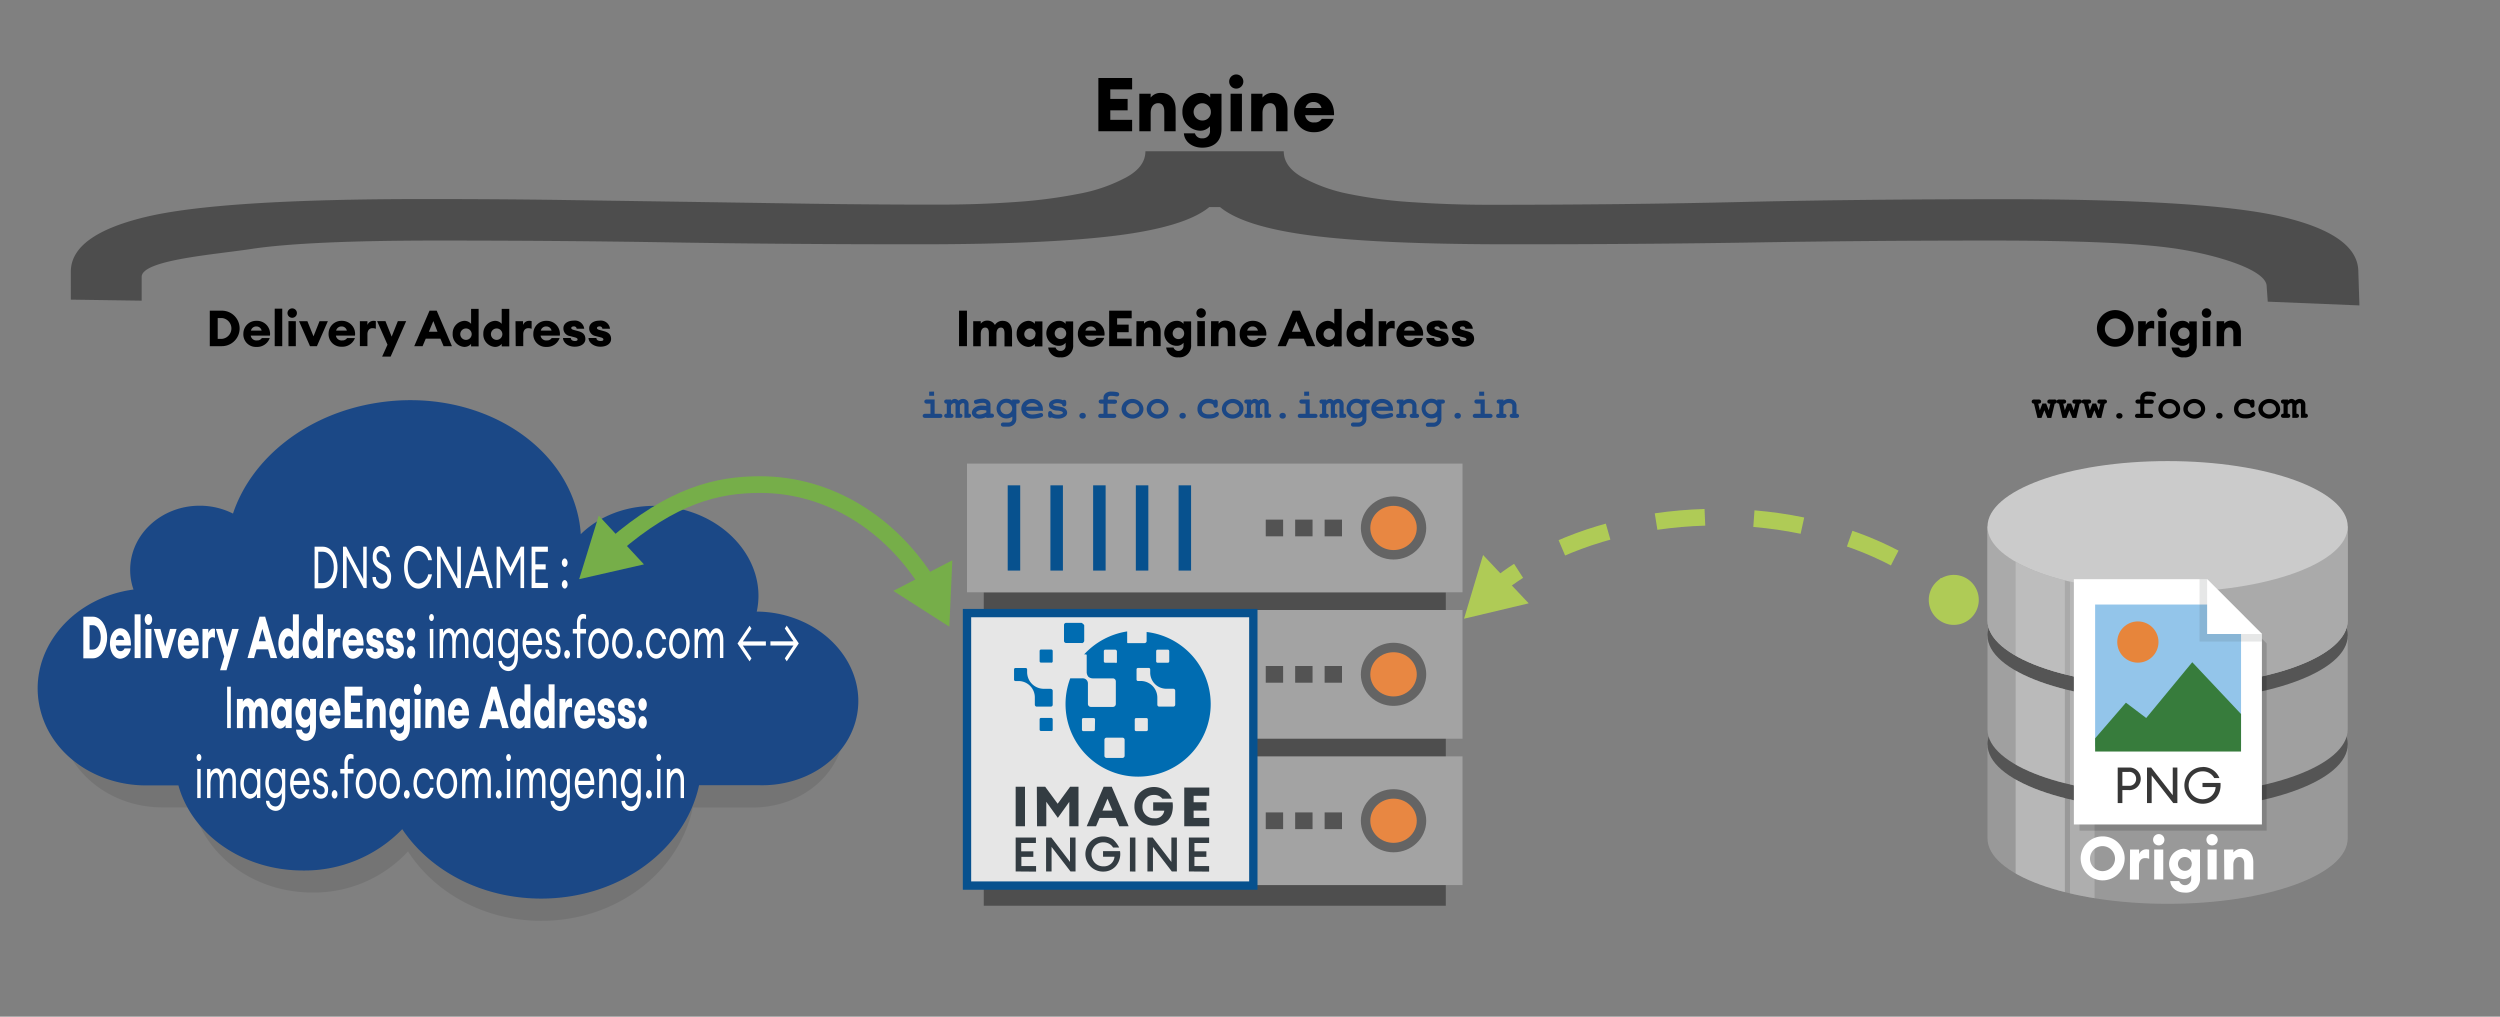 <svg xmlns="http://www.w3.org/2000/svg" xmlns:xlink="http://www.w3.org/1999/xlink" viewBox="0 0 600 244"><rect x="0" y="0" width="600" height="244" fill="#808080" stroke="none"/><defs><style>.cls-1,.cls-10,.cls-11,.cls-23,.cls-24,.cls-26,.cls-30,.cls-33{fill:none;}.cls-2{fill:#1b4785;}.cls-3{fill:#4d4d4d;}.cls-4{fill:#999;}.cls-5{fill:#555;}.cls-6{fill:#a0a0a0;}.cls-7{fill:#aaa;}.cls-8{fill:#cbcbcb;}.cls-9{clip-path:url(#clip-path);}.cls-10,.cls-11{stroke:#c8c8c8;}.cls-10,.cls-11,.cls-23,.cls-24,.cls-26,.cls-30,.cls-32,.cls-33,.cls-34{stroke-miterlimit:10;}.cls-10{stroke-width:11.81px;opacity:0.65;}.cls-11{stroke-width:5.9px;opacity:0.44;}.cls-12{clip-path:url(#clip-path-2);}.cls-13{clip-path:url(#clip-path-3);}.cls-14{fill:#fff;}.cls-15,.cls-21{fill:#050606;}.cls-15{opacity:0.15;}.cls-16{fill:#93c5ea;}.cls-17{fill:#377c3c;}.cls-18{fill:#e7853b;}.cls-19{fill:#434647;opacity:0.13;}.cls-20{fill:#373737;}.cls-21{opacity:0.09;}.cls-22{fill:#1b4886;}.cls-23,.cls-24{stroke:#afcb56;}.cls-23,.cls-24,.cls-26{stroke-width:4px;}.cls-24{stroke-dasharray:11.77 11.77;}.cls-25{fill:#afcb56;}.cls-26{stroke:#76ae49;}.cls-27{fill:#76ae49;}.cls-28{fill:#4e4e4e;}.cls-29{fill:#a3a3a3;}.cls-30,.cls-33,.cls-34{stroke:#07518e;}.cls-30{stroke-width:3px;}.cls-31{fill:#535353;}.cls-32{fill:#e88742;stroke:#646464;stroke-width:2.27px;}.cls-33{stroke-width:9.1px;}.cls-34{fill:#e6e6e6;stroke-width:2px;}.cls-35{fill:#006cb1;}.cls-36{fill:#333c42;}</style><clipPath id="clip-path"><path class="cls-1" d="M520.23,168.23c-23.88,0-43.23-7-43.23-15.72v22.55c0,8.68,19.35,15.72,43.23,15.72s43.22-7,43.22-15.72V152.51C563.45,161.19,544.1,168.23,520.23,168.23Z"/></clipPath><clipPath id="clip-path-2"><path class="cls-1" d="M520.23,194.36c-23.88,0-43.23-7-43.23-15.72V201.2c0,8.68,19.35,15.72,43.23,15.72s43.22-7,43.22-15.72V178.64C563.45,187.32,544.1,194.36,520.23,194.36Z"/></clipPath><clipPath id="clip-path-3"><path class="cls-1" d="M520.23,142.1c-23.88,0-43.23-7-43.23-15.72v22.55c0,8.68,19.35,15.72,43.23,15.72s43.22-7,43.22-15.72V126.38C563.45,135.06,544.1,142.1,520.23,142.1Z"/></clipPath></defs><g id="Layer_1" data-name="Layer 1"><path d="M50.35,74.56h2.9a4.26,4.26,0,1,1,0,8.52h-2.9Zm2.9,6.77a2.51,2.51,0,0,0,0-5h-1v5Z"/><path d="M58.41,80.07A3.07,3.07,0,0,1,61.59,77a3.13,3.13,0,0,1,3.2,3.55H60.18a1.35,1.35,0,0,0,1.51,1.15,1.26,1.26,0,0,0,1.15-.56h1.89a3.18,3.18,0,0,1-3.14,2.12A3,3,0,0,1,58.41,80.07Zm1.81-.72h2.57a1.25,1.25,0,0,0-1.25-1A1.29,1.29,0,0,0,60.22,79.35Z"/><path d="M65.93,74.08h1.81v9H65.93Z"/><path d="M69,75.14a1.13,1.13,0,1,1,1.12,1.13A1.13,1.13,0,0,1,69,75.14Zm.23,1.94H71v6H69.23Z"/><path d="M71.77,77.08h2l1.47,3.64,1.45-3.64h2l-2.63,6H74.4Z"/><path d="M78.86,80.07A3.07,3.07,0,0,1,82,77a3.14,3.14,0,0,1,3.2,3.55H80.62a1.36,1.36,0,0,0,1.52,1.15,1.28,1.28,0,0,0,1.15-.56h1.89A3.18,3.18,0,0,1,82,83.21,3,3,0,0,1,78.86,80.07Zm1.81-.72h2.57a1.25,1.25,0,0,0-1.25-1A1.29,1.29,0,0,0,80.67,79.35Z"/><path d="M86.37,77.08h1.81V78a1.56,1.56,0,0,1,1.43-1,2.15,2.15,0,0,1,.59.07v1.84a2.26,2.26,0,0,0-.8-.15c-.78,0-1.22.6-1.22,1.47v2.84H86.37Z"/><path d="M91.71,85.59,93,82.73l-2.49-5.65h2l1.49,3.71,1.48-3.71h2l-3.73,8.51Z"/><path d="M103.09,74.56h1.72l3.65,8.52h-2l-.76-1.8h-3.52l-.76,1.8h-2ZM105,79.62,104,77.06l-1.07,2.56Z"/><path d="M108.64,80.08A3,3,0,0,1,111.43,77a2.09,2.09,0,0,1,1.63.73v-3.6h1.81v9h-1.81v-.6a2.09,2.09,0,0,1-1.63.73A3,3,0,0,1,108.64,80.08Zm4.56,0a1.37,1.37,0,1,0-1.37,1.49A1.37,1.37,0,0,0,113.2,80.08Z"/><path d="M116,80.08A3,3,0,0,1,118.78,77a2.07,2.07,0,0,1,1.63.73v-3.6h1.82v9h-1.82v-.6a2.07,2.07,0,0,1-1.63.73A3,3,0,0,1,116,80.08Zm4.56,0a1.37,1.37,0,1,0-1.37,1.49A1.37,1.37,0,0,0,120.56,80.08Z"/><path d="M123.72,77.08h1.81V78A1.53,1.53,0,0,1,127,77a2.11,2.11,0,0,1,.59.07v1.84a2.18,2.18,0,0,0-.8-.15c-.78,0-1.21.6-1.21,1.47v2.84h-1.81Z"/><path d="M128,80.07A3.06,3.06,0,0,1,131.15,77a3.15,3.15,0,0,1,3.21,3.55h-4.62a1.35,1.35,0,0,0,1.51,1.15,1.26,1.26,0,0,0,1.15-.56h1.9a3.19,3.19,0,0,1-3.15,2.12A3,3,0,0,1,128,80.07Zm1.81-.72h2.56a1.24,1.24,0,0,0-1.24-1A1.28,1.28,0,0,0,129.79,79.35Z"/><path d="M135.12,81.12H137c0,.48.44.72.95.72s.67-.16.67-.38-.21-.38-.68-.5l-1.21-.32a1.82,1.82,0,0,1-1.51-1.88c0-1,.92-1.81,2.5-1.81a2.22,2.22,0,0,1,2.49,1.94H138.4a.62.62,0,0,0-.69-.55c-.38,0-.61.15-.61.39s.33.39.61.46l1.09.29c1.21.32,1.69.94,1.69,1.88,0,1.12-1.07,1.85-2.58,1.85S135.18,82.3,135.12,81.12Z"/><path d="M141.24,81.12h1.9c0,.48.44.72,1,.72s.67-.16.67-.38-.21-.38-.68-.5l-1.21-.32a1.82,1.82,0,0,1-1.51-1.88c0-1,.92-1.81,2.5-1.81a2.22,2.22,0,0,1,2.49,1.94h-1.83a.62.62,0,0,0-.69-.55c-.37,0-.61.15-.61.39s.33.39.61.46l1.09.29c1.21.32,1.69.94,1.69,1.88,0,1.12-1.07,1.85-2.58,1.85S141.3,82.3,141.24,81.12Z"/><path d="M230.17,74.56h1.9v8.52h-1.9Z"/><path d="M233.57,77.08h1.81v.61a1.87,1.87,0,0,1,1.54-.74A2,2,0,0,1,238.78,78,2.1,2.1,0,0,1,240.61,77c1.47,0,2.28,1,2.28,2.71v3.42h-1.81V80c0-.87-.25-1.38-.86-1.38s-1.08.48-1.08,1.57v2.92h-1.81V80c0-.87-.25-1.38-.87-1.38s-1.08.48-1.08,1.57v2.92h-1.81Z"/><path d="M244,80.08A3,3,0,0,1,246.74,77a2.09,2.09,0,0,1,1.63.73v-.6h1.81v6h-1.81v-.6a2.09,2.09,0,0,1-1.63.73A3,3,0,0,1,244,80.08Zm4.56,0a1.37,1.37,0,1,0-1.37,1.49A1.37,1.37,0,0,0,248.51,80.08Z"/><path d="M251.57,83.4h1.77a1.13,1.13,0,0,0,1.21.81,1.15,1.15,0,0,0,1.2-1.24v-.71a2,2,0,0,1-1.63.74,3,3,0,0,1,0-6,2,2,0,0,1,1.63.73v-.6h1.81v5.63a2.78,2.78,0,0,1-3.06,3A2.66,2.66,0,0,1,251.57,83.4ZM255.89,80a1.38,1.38,0,1,0-1.38,1.38A1.35,1.35,0,0,0,255.89,80Z"/><path d="M258.69,80.07A3.07,3.07,0,0,1,261.87,77a3.14,3.14,0,0,1,3.2,3.55h-4.62A1.36,1.36,0,0,0,262,81.65a1.26,1.26,0,0,0,1.15-.56H265a3.18,3.18,0,0,1-3.14,2.12A3,3,0,0,1,258.69,80.07Zm1.81-.72h2.57a1.25,1.25,0,0,0-1.25-1A1.29,1.29,0,0,0,260.5,79.35Z"/><path d="M266.2,74.56h5.4v1.83h-3.49v1.52h2.77v1.82h-2.77v1.53h3.49v1.82h-5.4Z"/><path d="M272.75,77.08h1.81v.61a2.05,2.05,0,0,1,1.67-.74c1.48,0,2.33,1.09,2.33,2.66v3.47h-1.81V79.92c0-.82-.33-1.33-1-1.33s-1.22.5-1.22,1.57v2.92h-1.81Z"/><path d="M279.88,83.4h1.76a1.24,1.24,0,0,0,2.41-.43v-.71a2,2,0,0,1-1.63.74,3,3,0,0,1,0-6,2,2,0,0,1,1.63.73v-.6h1.82v5.63a2.79,2.79,0,0,1-3.06,3A2.66,2.66,0,0,1,279.88,83.4ZM284.2,80a1.38,1.38,0,1,0-1.38,1.38A1.35,1.35,0,0,0,284.2,80Z"/><path d="M287.13,75.14a1.14,1.14,0,1,1,1.13,1.13A1.14,1.14,0,0,1,287.13,75.14Zm.23,1.94h1.81v6h-1.81Z"/><path d="M290.66,77.08h1.81v.61a2,2,0,0,1,1.66-.74c1.48,0,2.33,1.09,2.33,2.66v3.47h-1.81V79.92c0-.82-.32-1.33-1-1.33s-1.21.5-1.21,1.57v2.92h-1.81Z"/><path d="M297.52,80.07A3.07,3.07,0,0,1,300.7,77a3.14,3.14,0,0,1,3.2,3.55h-4.62a1.36,1.36,0,0,0,1.51,1.15,1.29,1.29,0,0,0,1.16-.56h1.89a3.18,3.18,0,0,1-3.14,2.12A3,3,0,0,1,297.52,80.07Zm1.81-.72h2.57a1.25,1.25,0,0,0-1.25-1A1.29,1.29,0,0,0,299.33,79.35Z"/><path d="M310.26,74.56H312l3.65,8.52h-2l-.75-1.8h-3.53l-.75,1.8h-2Zm1.93,5.06-1.06-2.56-1.07,2.56Z"/><path d="M315.82,80.08A3,3,0,0,1,318.6,77a2.07,2.07,0,0,1,1.63.73v-3.6H322v9h-1.81v-.6a2.07,2.07,0,0,1-1.63.73A3,3,0,0,1,315.82,80.08Zm4.56,0A1.37,1.37,0,1,0,319,81.57,1.37,1.37,0,0,0,320.38,80.08Z"/><path d="M323.18,80.08A3,3,0,0,1,326,77a2.09,2.09,0,0,1,1.63.73v-3.6h1.81v9h-1.81v-.6a2.09,2.09,0,0,1-1.63.73A3,3,0,0,1,323.18,80.08Zm4.55,0a1.37,1.37,0,1,0-1.36,1.49A1.37,1.37,0,0,0,327.73,80.08Z"/><path d="M330.89,77.08h1.81V78a1.56,1.56,0,0,1,1.43-1,2.15,2.15,0,0,1,.59.07v1.84a2.26,2.26,0,0,0-.8-.15c-.79,0-1.22.6-1.22,1.47v2.84h-1.81Z"/><path d="M335.15,80.07A3.07,3.07,0,0,1,338.33,77a3.13,3.13,0,0,1,3.2,3.55h-4.61a1.35,1.35,0,0,0,1.51,1.15,1.28,1.28,0,0,0,1.15-.56h1.89a3.18,3.18,0,0,1-3.14,2.12A3,3,0,0,1,335.15,80.07Zm1.81-.72h2.57a1.25,1.25,0,0,0-1.25-1A1.29,1.29,0,0,0,337,79.35Z"/><path d="M342.29,81.12h1.91c0,.48.43.72.95.72s.67-.16.67-.38-.22-.38-.69-.5l-1.21-.32a1.83,1.83,0,0,1-1.51-1.88c0-1,.93-1.81,2.51-1.81a2.2,2.2,0,0,1,2.48,1.94h-1.82a.62.62,0,0,0-.7-.55c-.37,0-.61.15-.61.39s.34.39.61.46l1.09.29c1.22.32,1.7.94,1.7,1.88,0,1.12-1.07,1.85-2.58,1.85S342.35,82.3,342.29,81.12Z"/><path d="M348.41,81.12h1.91c0,.48.43.72.95.72s.67-.16.67-.38-.22-.38-.69-.5L350,80.64a1.83,1.83,0,0,1-1.51-1.88c0-1,.93-1.81,2.51-1.81a2.2,2.2,0,0,1,2.48,1.94H351.7a.62.62,0,0,0-.7-.55c-.37,0-.61.15-.61.39s.34.39.61.46l1.09.29c1.22.32,1.7.94,1.7,1.88,0,1.12-1.07,1.85-2.58,1.85S348.47,82.3,348.41,81.12Z"/><path d="M503.26,78.82a4.4,4.4,0,1,1,4.4,4.4A4.4,4.4,0,0,1,503.26,78.82Zm6.87,0a2.48,2.48,0,1,0-2.47,2.56A2.52,2.52,0,0,0,510.13,78.82Z"/><path d="M513.15,77.08H515V78a1.53,1.53,0,0,1,1.42-1,2.11,2.11,0,0,1,.59.07v1.84a2.18,2.18,0,0,0-.8-.15c-.78,0-1.21.6-1.21,1.47v2.84h-1.81Z"/><path d="M517.75,75.14a1.14,1.14,0,1,1,1.13,1.13A1.14,1.14,0,0,1,517.75,75.14Zm.23,1.94h1.81v6H518Z"/><path d="M521.19,83.4H523a1.13,1.13,0,0,0,1.21.81,1.15,1.15,0,0,0,1.2-1.24v-.71a2,2,0,0,1-1.63.74,3,3,0,0,1,0-6,2,2,0,0,1,1.63.73v-.6h1.81v5.63a2.78,2.78,0,0,1-3.06,3A2.65,2.65,0,0,1,521.19,83.4ZM525.5,80a1.38,1.38,0,1,0-1.38,1.38A1.35,1.35,0,0,0,525.5,80Z"/><path d="M528.43,75.14a1.14,1.14,0,1,1,1.13,1.13A1.14,1.14,0,0,1,528.43,75.14Zm.23,1.94h1.81v6h-1.81Z"/><path d="M532,77.08h1.81v.61a2.05,2.05,0,0,1,1.67-.74c1.47,0,2.33,1.09,2.33,2.66v3.47H536V79.92c0-.82-.33-1.33-1-1.33s-1.21.5-1.21,1.57v2.92H532Z"/></g><g id="image_labels" data-name="image labels"><path d="M490.64,98.46l-.69,1.85H489l-.84-3.43a.65.65,0,0,1-.42-.16.48.48,0,0,1-.14-.35.5.5,0,0,1,.16-.36.76.76,0,0,1,.51-.13h.94a.76.76,0,0,1,.51.13.5.5,0,0,1,.15.37.48.48,0,0,1-.17.38.81.81,0,0,1-.52.12l.38,1.58.62-1.62h.89l.63,1.62.39-1.58a1,1,0,0,1-.49-.08.47.47,0,0,1-.24-.43.46.46,0,0,1,.16-.36.76.76,0,0,1,.51-.13H493a.76.76,0,0,1,.51.13.5.5,0,0,1,.15.37.48.48,0,0,1-.13.34.64.64,0,0,1-.4.16l-.82,3.43h-.93Z"/><path d="M496.64,98.46l-.69,1.85H495l-.84-3.43a.65.65,0,0,1-.42-.16.48.48,0,0,1-.13-.35.49.49,0,0,1,.15-.36.76.76,0,0,1,.51-.13h.94a.76.76,0,0,1,.51.13.51.51,0,0,1,.16.37.49.49,0,0,1-.18.38.81.81,0,0,1-.52.12l.38,1.58.62-1.62h.89l.63,1.62.39-1.58a1,1,0,0,1-.49-.08.47.47,0,0,1-.23-.43.49.49,0,0,1,.15-.36.76.76,0,0,1,.51-.13H499a.76.76,0,0,1,.51.13.51.51,0,0,1,.16.37.49.49,0,0,1-.14.34.64.64,0,0,1-.4.16l-.82,3.43h-.92Z"/><path d="M502.64,98.46l-.69,1.85H501l-.84-3.43a.67.67,0,0,1-.42-.16.48.48,0,0,1-.13-.35.49.49,0,0,1,.15-.36.78.78,0,0,1,.52-.13h.93a.76.76,0,0,1,.51.13.51.51,0,0,1,.16.37.49.49,0,0,1-.18.38.81.81,0,0,1-.52.12l.38,1.58.62-1.62h.89l.63,1.62.39-1.58a1,1,0,0,1-.49-.08.47.47,0,0,1-.23-.43.49.49,0,0,1,.15-.36.76.76,0,0,1,.51-.13H505a.76.76,0,0,1,.51.13.51.51,0,0,1,.16.37.49.49,0,0,1-.14.34.64.64,0,0,1-.4.16l-.82,3.43h-.92Z"/><path d="M509.4,99.81a.65.65,0,0,1-.2.47.89.89,0,0,1-1.1,0,.61.61,0,0,1-.2-.47.62.62,0,0,1,.2-.48.89.89,0,0,1,1.1,0A.66.66,0,0,1,509.4,99.81Z"/><path d="M514.63,96.88v2.43h1.43a.71.71,0,0,1,.51.14.48.48,0,0,1,0,.72.76.76,0,0,1-.51.14h-3a.76.76,0,0,1-.51-.14.51.51,0,0,1,0-.72.71.71,0,0,1,.51-.14h.6V96.88h-.48a.76.76,0,0,1-.51-.14.47.47,0,0,1-.16-.37.46.46,0,0,1,.16-.36.76.76,0,0,1,.51-.13h.48v-.39a1.38,1.38,0,0,1,.49-1.08,2.08,2.08,0,0,1,1.42-.43,7,7,0,0,1,1,.07,1.46,1.46,0,0,1,.7.21.47.47,0,0,1,.16.36.53.53,0,0,1-.14.37.46.46,0,0,1-.34.14l-.28,0a5.84,5.84,0,0,0-1.1-.12,1.12,1.12,0,0,0-.68.15.42.42,0,0,0-.19.36v.39h1.54a.78.78,0,0,1,.52.13.5.5,0,0,1,.15.37.49.49,0,0,1-.15.36.77.77,0,0,1-.52.14Z"/><path d="M523.24,98.17a2.19,2.19,0,0,1-.32,1.12,2.22,2.22,0,0,1-.95.86,2.92,2.92,0,0,1-1.32.32,2.85,2.85,0,0,1-1.31-.32,2.2,2.2,0,0,1-1-.85,2.14,2.14,0,0,1-.33-1.13,2.32,2.32,0,0,1,.33-1.18,2.28,2.28,0,0,1,1-.91,2.6,2.6,0,0,1,1.3-.34,2.81,2.81,0,0,1,1.31.34,2.37,2.37,0,0,1,1,.92A2.4,2.4,0,0,1,523.24,98.17Zm-1,0a1.35,1.35,0,0,0-.35-.89,1.57,1.57,0,0,0-1.24-.55,1.59,1.59,0,0,0-1.14.44,1.35,1.35,0,0,0-.45,1,1.15,1.15,0,0,0,.46.88,1.64,1.64,0,0,0,1.13.41,1.65,1.65,0,0,0,1.13-.41A1.19,1.19,0,0,0,522.24,98.18Z"/><path d="M529.24,98.17a2.19,2.19,0,0,1-.32,1.12,2.22,2.22,0,0,1-.95.86,2.92,2.92,0,0,1-1.32.32,2.88,2.88,0,0,1-1.31-.32,2.2,2.2,0,0,1-1-.85,2.14,2.14,0,0,1-.33-1.13,2.32,2.32,0,0,1,.33-1.18,2.28,2.28,0,0,1,1-.91,2.63,2.63,0,0,1,1.3-.34,2.81,2.81,0,0,1,1.31.34,2.37,2.37,0,0,1,1,.92A2.4,2.4,0,0,1,529.24,98.17Zm-1,0a1.35,1.35,0,0,0-.35-.89,1.57,1.57,0,0,0-1.24-.55,1.61,1.61,0,0,0-1.14.44,1.35,1.35,0,0,0-.45,1,1.15,1.15,0,0,0,.46.88,1.76,1.76,0,0,0,2.26,0A1.15,1.15,0,0,0,528.24,98.18Z"/><path d="M533.41,99.81a.65.65,0,0,1-.2.47.78.78,0,0,1-.56.19.77.77,0,0,1-.55-.19.66.66,0,0,1,0-1,.81.81,0,0,1,.55-.19.82.82,0,0,1,.56.19A.66.66,0,0,1,533.41,99.81Z"/><path d="M540.2,96.06a.54.54,0,0,1,.37-.18.48.48,0,0,1,.36.16.76.76,0,0,1,.14.51v.64a.81.81,0,0,1-.14.52.5.5,0,0,1-.37.15.5.5,0,0,1-.34-.12.6.6,0,0,1-.16-.36.6.6,0,0,0-.29-.4,1.91,1.91,0,0,0-1-.24,1.53,1.53,0,0,0-1.13.42,1.4,1.4,0,0,0-.43,1,1.13,1.13,0,0,0,.41.92,2.12,2.12,0,0,0,1.36.34,3.56,3.56,0,0,0,1-.12,1.32,1.32,0,0,0,.45-.27.62.62,0,0,1,.38-.19.49.49,0,0,1,.35.15.51.51,0,0,1,.15.36q0,.33-.45.63a3.59,3.59,0,0,1-2,.44,3,3,0,0,1-1.81-.48,2.07,2.07,0,0,1-.88-1.78,2.4,2.4,0,0,1,.71-1.77,2.58,2.58,0,0,1,1.86-.7,3.64,3.64,0,0,1,.77.08A2.36,2.36,0,0,1,540.2,96.06Z"/><path d="M547.24,98.17a2.1,2.1,0,0,1-.32,1.12,2.22,2.22,0,0,1-.95.86,2.92,2.92,0,0,1-1.32.32,2.88,2.88,0,0,1-1.31-.32,2.25,2.25,0,0,1-1-.85,2.14,2.14,0,0,1-.33-1.13,2.32,2.32,0,0,1,.33-1.18,2.34,2.34,0,0,1,1-.91,2.63,2.63,0,0,1,1.3-.34,2.85,2.85,0,0,1,1.32.34,2.4,2.4,0,0,1,1.27,2.09Zm-1,0a1.34,1.34,0,0,0-.34-.89,1.59,1.59,0,0,0-1.25-.55,1.57,1.57,0,0,0-1.13.44,1.32,1.32,0,0,0-.46,1,1.19,1.19,0,0,0,.46.88,1.65,1.65,0,0,0,1.13.41,1.64,1.64,0,0,0,1.13-.41A1.15,1.15,0,0,0,546.24,98.18Z"/><path d="M549.1,95.88v.28a1.62,1.62,0,0,1,.44-.33,1.08,1.08,0,0,1,.46-.09.86.86,0,0,1,.43.11,1.34,1.34,0,0,1,.42.32,1.75,1.75,0,0,1,.53-.32,1.45,1.45,0,0,1,.54-.11,1.32,1.32,0,0,1,.9.3,1.27,1.27,0,0,1,.46,1v2.24a.65.65,0,0,1,.47.14.51.51,0,0,1,0,.72.77.77,0,0,1-.52.14h-1V97.15a.51.51,0,0,0-.08-.32.33.33,0,0,0-.25-.09.54.54,0,0,0-.31.09,2.18,2.18,0,0,0-.44.46v2a.62.62,0,0,1,.46.14.51.51,0,0,1,0,.72.76.76,0,0,1-.51.14h-.95V97.15a.45.45,0,0,0-.09-.32.33.33,0,0,0-.25-.09.66.66,0,0,0-.35.11,1.79,1.79,0,0,0-.41.44v2a.66.66,0,0,1,.47.14.51.51,0,0,1,0,.72.81.81,0,0,1-.52.14h-.9a.79.79,0,0,1-.52-.14.51.51,0,0,1,0-.72.65.65,0,0,1,.47-.14V96.88a.65.65,0,0,1-.47-.15.46.46,0,0,1-.15-.36.49.49,0,0,1,.15-.36.79.79,0,0,1,.52-.13Z"/><path class="cls-2" d="M224.31,95.88v3.43h1.21a.71.71,0,0,1,.51.14.51.51,0,0,1,0,.72.76.76,0,0,1-.51.14h-3.41a.76.76,0,0,1-.51-.14.49.49,0,0,1,0-.72.71.71,0,0,1,.51-.14h1.2V96.88h-.8a.76.76,0,0,1-.51-.14.47.47,0,0,1-.16-.37A.49.49,0,0,1,222,96a.81.81,0,0,1,.52-.13Zm-.13-1.9V95H223V94Z"/><path class="cls-2" d="M228.27,95.88v.28a1.64,1.64,0,0,1,.45-.33,1.06,1.06,0,0,1,.45-.09.9.9,0,0,1,.44.11,1.47,1.47,0,0,1,.42.32,1.83,1.83,0,0,1,.52-.32,1.5,1.5,0,0,1,.55-.11,1.32,1.32,0,0,1,.9.3,1.27,1.27,0,0,1,.46,1v2.24a.62.62,0,0,1,.46.14.51.51,0,0,1,0,.72.76.76,0,0,1-.51.14h-.95V97.15a.51.51,0,0,0-.08-.32.34.34,0,0,0-.26-.09.59.59,0,0,0-.31.09,2.47,2.47,0,0,0-.44.46v2a.65.65,0,0,1,.47.14.51.51,0,0,1,0,.72.76.76,0,0,1-.51.14h-1V97.15a.51.51,0,0,0-.08-.32.34.34,0,0,0-.26-.09.68.68,0,0,0-.35.11,2,2,0,0,0-.41.44v2a.65.65,0,0,1,.47.14.51.51,0,0,1,0,.72.76.76,0,0,1-.51.14h-.91a.76.76,0,0,1-.51-.14.44.44,0,0,1-.16-.36.46.46,0,0,1,.15-.36.66.66,0,0,1,.47-.14V96.88a.66.66,0,0,1-.47-.15.5.5,0,0,1,0-.72.76.76,0,0,1,.51-.13Z"/><path class="cls-2" d="M236.72,100.31v-.24a2.83,2.83,0,0,1-.83.3,3.65,3.65,0,0,1-.82.1,2,2,0,0,1-1.31-.42,1.24,1.24,0,0,1-.51-1,1.54,1.54,0,0,1,.65-1.17,2.67,2.67,0,0,1,1.77-.54,7.35,7.35,0,0,1,1.05.1v-.24a.41.41,0,0,0-.19-.36,1.27,1.27,0,0,0-.74-.15,4.92,4.92,0,0,0-1.15.18,1.91,1.91,0,0,1-.41.06.44.44,0,0,1-.34-.14.53.53,0,0,1-.14-.37.51.51,0,0,1,.05-.22.4.4,0,0,1,.14-.15,1.48,1.48,0,0,1,.36-.13,6.43,6.43,0,0,1,.76-.17,4.62,4.62,0,0,1,.7-.06,2.31,2.31,0,0,1,1.45.41,1.31,1.31,0,0,1,.51,1.1v2.06h.17a.74.74,0,0,1,.52.14.51.51,0,0,1,0,.72.79.79,0,0,1-.52.14Zm0-1.79a5.69,5.69,0,0,0-1.11-.12,1.85,1.85,0,0,0-1.05.3.49.49,0,0,0-.27.38.26.26,0,0,0,.13.23,1.19,1.19,0,0,0,.67.16,2.66,2.66,0,0,0,.82-.14,3,3,0,0,0,.81-.38Z"/><path class="cls-2" d="M242.92,96.17v-.29h1.17a.78.78,0,0,1,.52.13.5.5,0,0,1,.15.37.49.49,0,0,1-.15.36.77.77,0,0,1-.52.14h-.17v3.64a1.82,1.82,0,0,1-.22.92,1.92,1.92,0,0,1-.68.68,2,2,0,0,1-1,.28h-1.14a.76.76,0,0,1-.51-.14.49.49,0,0,1,0-.72.71.71,0,0,1,.51-.14H242a1,1,0,0,0,.71-.25.85.85,0,0,0,.25-.63V100a2.73,2.73,0,0,1-.67.32,2.45,2.45,0,0,1-.71.11,2.35,2.35,0,0,1-1.71-.68,2.4,2.4,0,0,1,0-3.37,2.35,2.35,0,0,1,1.71-.68,2.53,2.53,0,0,1,.73.11A2.22,2.22,0,0,1,242.92,96.17Zm0,1.92a1.32,1.32,0,0,0-.41-1,1.4,1.4,0,0,0-2,0,1.33,1.33,0,0,0,0,1.92,1.4,1.4,0,0,0,2,0A1.32,1.32,0,0,0,242.92,98.09Z"/><path class="cls-2" d="M250.33,98.6h-4.1a1.29,1.29,0,0,0,.55.63,2.11,2.11,0,0,0,1.08.24,6.26,6.26,0,0,0,1.48-.24,2.26,2.26,0,0,1,.53-.1.45.45,0,0,1,.33.14.52.52,0,0,1,.14.36.43.43,0,0,1-.15.33,2.29,2.29,0,0,1-.95.35,6.77,6.77,0,0,1-1.45.16,2.68,2.68,0,0,1-1.92-.68,2.28,2.28,0,0,1,0-3.39,2.7,2.7,0,0,1,1.8-.66,2.76,2.76,0,0,1,1.12.22,2.49,2.49,0,0,1,.76.46,2.91,2.91,0,0,1,.58.9,2.22,2.22,0,0,1,.15.85Zm-1.1-1a1.62,1.62,0,0,0-.6-.64,1.7,1.7,0,0,0-.89-.22,1.67,1.67,0,0,0-.88.22,1.55,1.55,0,0,0-.6.64Z"/><path class="cls-2" d="M254.91,97.05a2.17,2.17,0,0,0-.52-.23,2,2,0,0,0-.56-.08,2,2,0,0,0-.92.19c-.1.06-.15.12-.15.19s.07.14.2.21a2.47,2.47,0,0,0,.7.16,8.4,8.4,0,0,1,1.39.27,1.69,1.69,0,0,1,.79.54,1.23,1.23,0,0,1,.28.75,1.09,1.09,0,0,1-.48.9,2.79,2.79,0,0,1-1.76.52,3.94,3.94,0,0,1-.8-.08,2.85,2.85,0,0,1-.68-.22.54.54,0,0,1-.16.1.47.47,0,0,1-.17,0,.48.48,0,0,1-.37-.15.77.77,0,0,1-.14-.52V99.3a.81.81,0,0,1,.14-.52.52.52,0,0,1,.67,0,.72.72,0,0,1,.19.34,1.53,1.53,0,0,0,.55.3,2.37,2.37,0,0,0,.74.1,2.11,2.11,0,0,0,1.07-.22c.12-.07.18-.14.18-.22s-.09-.24-.26-.32a3.62,3.62,0,0,0-1.07-.22,3,3,0,0,1-1.61-.49,1.13,1.13,0,0,1,.05-1.77,2.55,2.55,0,0,1,1.61-.49,3.71,3.71,0,0,1,.67.07,2.57,2.57,0,0,1,.61.2l.17-.1.15,0a.43.43,0,0,1,.34.15.71.71,0,0,1,.14.51v.25a.77.77,0,0,1-.08.44.48.48,0,0,1-.42.23.47.47,0,0,1-.32-.12A.46.46,0,0,1,254.91,97.05Z"/><path class="cls-2" d="M260.59,99.81a.65.65,0,0,1-.2.47.77.77,0,0,1-.55.19.74.74,0,0,1-.55-.19.64.64,0,0,1,0-1,.78.78,0,0,1,.55-.19.81.81,0,0,1,.55.19A.66.66,0,0,1,260.59,99.81Z"/><path class="cls-2" d="M265.82,96.88v2.43h1.42a.72.72,0,0,1,.52.14.51.51,0,0,1,0,.72.77.77,0,0,1-.52.14h-3a.76.76,0,0,1-.51-.14.49.49,0,0,1,0-.72.71.71,0,0,1,.51-.14h.6V96.88h-.48a.81.81,0,0,1-.52-.14.5.5,0,0,1-.15-.37.49.49,0,0,1,.15-.36.81.81,0,0,1,.52-.13h.48v-.39a1.38,1.38,0,0,1,.49-1.08,2.08,2.08,0,0,1,1.42-.43,7,7,0,0,1,1,.07,1.51,1.51,0,0,1,.7.21.46.46,0,0,1,.15.36.52.52,0,0,1-.13.37.48.48,0,0,1-.34.14l-.28,0a5.84,5.84,0,0,0-1.1-.12,1.12,1.12,0,0,0-.68.15.42.42,0,0,0-.19.36v.39h1.54a.81.81,0,0,1,.52.13.5.5,0,0,1,.15.37.49.49,0,0,1-.15.36.81.81,0,0,1-.52.14Z"/><path class="cls-2" d="M274.43,98.17a2.19,2.19,0,0,1-.32,1.12,2.24,2.24,0,0,1-1,.86,2.92,2.92,0,0,1-1.32.32,2.84,2.84,0,0,1-1.3-.32,2.28,2.28,0,0,1-1-.85,2.23,2.23,0,0,1-.32-1.13,2.41,2.41,0,0,1,1.28-2.09,2.66,2.66,0,0,1,1.3-.34,2.82,2.82,0,0,1,1.32.34,2.28,2.28,0,0,1,1,.92A2.31,2.31,0,0,1,274.43,98.17Zm-1,0a1.35,1.35,0,0,0-.35-.89,1.59,1.59,0,0,0-1.25-.55,1.57,1.57,0,0,0-1.13.44,1.35,1.35,0,0,0-.45,1,1.15,1.15,0,0,0,.46.88,1.63,1.63,0,0,0,1.12.41,1.68,1.68,0,0,0,1.14-.41A1.19,1.19,0,0,0,273.43,98.18Z"/><path class="cls-2" d="M280.43,98.17a2.19,2.19,0,0,1-.32,1.12,2.27,2.27,0,0,1-.95.86,3,3,0,0,1-1.33.32,2.84,2.84,0,0,1-1.3-.32,2.28,2.28,0,0,1-1-.85,2.23,2.23,0,0,1-.32-1.13,2.41,2.41,0,0,1,1.28-2.09,2.66,2.66,0,0,1,1.3-.34,2.82,2.82,0,0,1,1.32.34,2.37,2.37,0,0,1,1,.92A2.4,2.4,0,0,1,280.43,98.17Zm-1,0a1.35,1.35,0,0,0-.35-.89,1.59,1.59,0,0,0-1.25-.55,1.57,1.57,0,0,0-1.13.44,1.35,1.35,0,0,0-.45,1,1.15,1.15,0,0,0,.46.88,1.63,1.63,0,0,0,1.12.41,1.68,1.68,0,0,0,1.14-.41A1.19,1.19,0,0,0,279.43,98.18Z"/><path class="cls-2" d="M284.59,99.81a.61.61,0,0,1-.2.47.74.74,0,0,1-.55.19.75.75,0,0,1-.55-.19.66.66,0,0,1,0-1,.8.8,0,0,1,.55-.19.78.78,0,0,1,.55.19A.62.62,0,0,1,284.59,99.81Z"/><path class="cls-2" d="M291.39,96.06a.52.52,0,0,1,.37-.18.46.46,0,0,1,.35.16.71.71,0,0,1,.14.51v.64a.75.75,0,0,1-.14.52.46.46,0,0,1-.36.15.53.53,0,0,1-.35-.12.76.76,0,0,1-.16-.36A.59.59,0,0,0,291,97a1.91,1.91,0,0,0-1-.24,1.57,1.57,0,0,0-1.14.42,1.42,1.42,0,0,0-.42,1,1.1,1.1,0,0,0,.41.92,2.1,2.1,0,0,0,1.36.34,3.56,3.56,0,0,0,1-.12,1.28,1.28,0,0,0,.44-.27.65.65,0,0,1,.38-.19.49.49,0,0,1,.36.15.51.51,0,0,1,.15.36c0,.22-.15.43-.46.63a3.55,3.55,0,0,1-2,.44,3,3,0,0,1-1.82-.48,2.09,2.09,0,0,1-.87-1.78,2.37,2.37,0,0,1,.71-1.77,2.55,2.55,0,0,1,1.86-.7,3.71,3.71,0,0,1,.77.08A2.36,2.36,0,0,1,291.39,96.06Z"/><path class="cls-2" d="M298.43,98.17a2.19,2.19,0,0,1-.32,1.12,2.22,2.22,0,0,1-.95.86,2.92,2.92,0,0,1-1.32.32,2.88,2.88,0,0,1-1.31-.32,2.2,2.2,0,0,1-.95-.85,2.14,2.14,0,0,1-.33-1.13,2.32,2.32,0,0,1,.33-1.18,2.28,2.28,0,0,1,1-.91,2.63,2.63,0,0,1,1.3-.34,2.81,2.81,0,0,1,1.31.34,2.31,2.31,0,0,1,1,.92A2.4,2.4,0,0,1,298.43,98.17Zm-1,0a1.35,1.35,0,0,0-.35-.89,1.67,1.67,0,0,0-2.37-.11,1.32,1.32,0,0,0-.46,1,1.15,1.15,0,0,0,.46.88,1.65,1.65,0,0,0,1.13.41,1.64,1.64,0,0,0,1.13-.41A1.15,1.15,0,0,0,297.43,98.18Z"/><path class="cls-2" d="M300.29,95.88v.28a1.62,1.62,0,0,1,.44-.33,1.06,1.06,0,0,1,.45-.09.87.87,0,0,1,.44.11,1.47,1.47,0,0,1,.42.32,1.83,1.83,0,0,1,.52-.32,1.5,1.5,0,0,1,.55-.11,1.32,1.32,0,0,1,.9.3,1.27,1.27,0,0,1,.46,1v2.24a.62.62,0,0,1,.46.14.48.48,0,0,1,0,.72.76.76,0,0,1-.51.14h-.95V97.15a.51.51,0,0,0-.08-.32.34.34,0,0,0-.26-.09.53.53,0,0,0-.3.09,2.18,2.18,0,0,0-.44.46v2a.63.63,0,0,1,.46.14.51.51,0,0,1,0,.72.76.76,0,0,1-.51.14h-1V97.15a.46.46,0,0,0-.08-.32.34.34,0,0,0-.26-.09.65.65,0,0,0-.34.11,1.79,1.79,0,0,0-.41.44v2a.63.63,0,0,1,.46.14.48.48,0,0,1,0,.72.76.76,0,0,1-.51.14h-.91a.76.76,0,0,1-.51-.14.51.51,0,0,1,0-.72.63.63,0,0,1,.47-.14V96.88a.63.63,0,0,1-.47-.15.46.46,0,0,1-.15-.36.49.49,0,0,1,.15-.36.76.76,0,0,1,.51-.13Z"/><path class="cls-2" d="M308.6,99.81a.65.65,0,0,1-.2.47.78.78,0,0,1-.56.19.77.77,0,0,1-.55-.19.66.66,0,0,1,0-1,.81.81,0,0,1,.55-.19.82.82,0,0,1,.56.19A.66.66,0,0,1,308.6,99.81Z"/><path class="cls-2" d="M314.33,95.88v3.43h1.2a.75.75,0,0,1,.52.14.51.51,0,0,1,0,.72.81.81,0,0,1-.52.14h-3.4a.79.79,0,0,1-.52-.14.51.51,0,0,1,0-.72.74.74,0,0,1,.52-.14h1.2V96.88h-.81a.78.78,0,0,1-.51-.14.51.51,0,0,1-.16-.37A.5.5,0,0,1,312,96a.76.76,0,0,1,.51-.13Zm-.14-1.9V95H313V94Z"/><path class="cls-2" d="M318.29,95.88v.28a1.62,1.62,0,0,1,.44-.33,1.08,1.08,0,0,1,.46-.09.86.86,0,0,1,.43.11,1.24,1.24,0,0,1,.42.32,1.75,1.75,0,0,1,.53-.32,1.45,1.45,0,0,1,.54-.11,1.32,1.32,0,0,1,.9.3,1.27,1.27,0,0,1,.46,1v2.24a.65.65,0,0,1,.47.14.51.51,0,0,1,0,.72.77.77,0,0,1-.52.14h-.95V97.15a.46.46,0,0,0-.08-.32.33.33,0,0,0-.25-.09.56.56,0,0,0-.31.09,2.18,2.18,0,0,0-.44.46v2a.62.62,0,0,1,.46.14.51.51,0,0,1,0,.72.76.76,0,0,1-.51.14h-.95V97.15a.45.45,0,0,0-.09-.32.32.32,0,0,0-.25-.09.66.66,0,0,0-.35.11,1.79,1.79,0,0,0-.41.44v2a.66.66,0,0,1,.47.14.51.51,0,0,1,0,.72.81.81,0,0,1-.52.14h-.9a.79.79,0,0,1-.52-.14.51.51,0,0,1,0-.72.65.65,0,0,1,.47-.14V96.88a.65.65,0,0,1-.47-.15.46.46,0,0,1-.15-.36.49.49,0,0,1,.15-.36.79.79,0,0,1,.52-.13Z"/><path class="cls-2" d="M326.94,96.17v-.29h1.17a.76.76,0,0,1,.51.13.47.47,0,0,1,.16.37.46.46,0,0,1-.16.36.76.76,0,0,1-.51.14h-.17v3.64a1.92,1.92,0,0,1-.22.92,2,2,0,0,1-.69.68,2,2,0,0,1-1,.28h-1.13a.77.77,0,0,1-.52-.14.51.51,0,0,1,0-.72.72.72,0,0,1,.52-.14H326a1,1,0,0,0,.71-.25.86.86,0,0,0,.26-.63V100a3,3,0,0,1-.68.32,2.4,2.4,0,0,1-.71.11,2.31,2.31,0,0,1-1.7-.68,2.4,2.4,0,0,1,0-3.37,2.31,2.31,0,0,1,1.7-.68,2.48,2.48,0,0,1,.73.11A2.27,2.27,0,0,1,326.94,96.17Zm0,1.92a1.28,1.28,0,0,0-.41-1,1.39,1.39,0,0,0-1.95,0,1.33,1.33,0,0,0,0,1.92,1.39,1.39,0,0,0,1.95,0A1.28,1.28,0,0,0,326.93,98.09Z"/><path class="cls-2" d="M334.35,98.6h-4.11a1.31,1.31,0,0,0,.56.63,2,2,0,0,0,1.07.24,6.18,6.18,0,0,0,1.48-.24,2.35,2.35,0,0,1,.53-.1.48.48,0,0,1,.34.14.52.52,0,0,1,.13.36.45.45,0,0,1-.14.33,2.36,2.36,0,0,1-1,.35,6.71,6.71,0,0,1-1.45.16,2.7,2.7,0,0,1-1.92-.68,2.2,2.2,0,0,1-.72-1.67,2.17,2.17,0,0,1,.78-1.72,2.68,2.68,0,0,1,1.79-.66,2.73,2.73,0,0,1,1.12.22,2.37,2.37,0,0,1,.76.46,2.74,2.74,0,0,1,.58.9,2,2,0,0,1,.16.85Zm-1.11-1a1.49,1.49,0,0,0-.6-.64,1.67,1.67,0,0,0-.88-.22,1.64,1.64,0,0,0-.88.22,1.57,1.57,0,0,0-.61.64Z"/><path class="cls-2" d="M336.82,95.88v.33a2.19,2.19,0,0,1,.61-.35,2.08,2.08,0,0,1,.71-.12,1.87,1.87,0,0,1,1.41.55,1.66,1.66,0,0,1,.41,1.16v1.86a.65.65,0,0,1,.47.14.46.46,0,0,1,.15.36.44.44,0,0,1-.16.36.76.76,0,0,1-.51.14H339a.79.79,0,0,1-.52-.14.51.51,0,0,1,0-.72.65.65,0,0,1,.47-.14V97.42a.59.59,0,0,0-.18-.48,1,1,0,0,0-.69-.2,1.27,1.27,0,0,0-.6.14,2.68,2.68,0,0,0-.67.57v1.86a1.06,1.06,0,0,1,.5.07.47.47,0,0,1,.24.43.46.46,0,0,1-.15.36.79.79,0,0,1-.52.14h-1.14a.76.76,0,0,1-.51-.14.46.46,0,0,1-.15-.36.47.47,0,0,1,.23-.43,1.11,1.11,0,0,1,.5-.07V96.88a.66.66,0,0,1-.47-.15.5.5,0,0,1,0-.72.76.76,0,0,1,.51-.13Z"/><path class="cls-2" d="M344.94,96.17v-.29h1.17a.81.81,0,0,1,.52.13.5.5,0,0,1,.15.37.49.49,0,0,1-.15.36.81.81,0,0,1-.52.14h-.17v3.64a1.82,1.82,0,0,1-.22.92,2,2,0,0,1-1.72,1h-1.13a.81.81,0,0,1-.52-.14.51.51,0,0,1,0-.72.75.75,0,0,1,.52-.14H344a1,1,0,0,0,.72-.25.89.89,0,0,0,.25-.63V100a2.8,2.8,0,0,1-.68.32,2.38,2.38,0,0,1-.7.11,2.35,2.35,0,0,1-1.71-.68,2.4,2.4,0,0,1,0-3.37,2.35,2.35,0,0,1,1.71-.68,2.46,2.46,0,0,1,.72.11A2.27,2.27,0,0,1,344.94,96.17Zm0,1.92a1.31,1.31,0,0,0-.4-1,1.35,1.35,0,0,0-1-.4,1.34,1.34,0,0,0-1,.4,1.33,1.33,0,0,0,0,1.92,1.34,1.34,0,0,0,1,.4,1.35,1.35,0,0,0,1-.4A1.31,1.31,0,0,0,344.93,98.09Z"/><path class="cls-2" d="M350.6,99.81a.61.61,0,0,1-.2.47.74.74,0,0,1-.55.19.75.75,0,0,1-.55-.19.66.66,0,0,1,0-1,.8.8,0,0,1,.55-.19.78.78,0,0,1,.55.19A.62.62,0,0,1,350.6,99.81Z"/><path class="cls-2" d="M356.34,95.88v3.43h1.2a.71.71,0,0,1,.51.14.48.48,0,0,1,0,.72.76.76,0,0,1-.51.14h-3.41a.76.76,0,0,1-.51-.14.49.49,0,0,1,0-.72.71.71,0,0,1,.51-.14h1.2V96.88h-.8a.76.76,0,0,1-.51-.14.47.47,0,0,1-.16-.37A.49.49,0,0,1,354,96a.81.81,0,0,1,.52-.13ZM356.2,94V95H355V94Z"/><path class="cls-2" d="M360.83,95.88v.33a2,2,0,0,1,.6-.35,2.09,2.09,0,0,1,.72-.12,1.84,1.84,0,0,1,1.4.55,1.62,1.62,0,0,1,.41,1.16v1.86a.65.65,0,0,1,.47.14.51.51,0,0,1,0,.72.77.77,0,0,1-.52.14H363a.76.76,0,0,1-.51-.14.44.44,0,0,1-.16-.36.46.46,0,0,1,.15-.36.65.65,0,0,1,.47-.14V97.42a.62.62,0,0,0-.17-.48,1.07,1.07,0,0,0-.69-.2,1.31,1.31,0,0,0-.61.14,2.68,2.68,0,0,0-.66.57v1.86a1.11,1.11,0,0,1,.5.07.47.47,0,0,1,.24.43.47.47,0,0,1-.16.36.76.76,0,0,1-.51.14h-1.14a.81.81,0,0,1-.52-.14.46.46,0,0,1-.15-.36.49.49,0,0,1,.23-.43,1.13,1.13,0,0,1,.51-.07V96.88a.65.65,0,0,1-.47-.15.46.46,0,0,1-.15-.36.49.49,0,0,1,.15-.36.78.78,0,0,1,.52-.13Z"/><path d="M263.61,18.72h8.1v2.73h-5.24v2.29h4.16v2.74h-4.16v2.28h5.24V31.5h-8.1Z"/><path d="M273.44,22.5h2.72v.92a3,3,0,0,1,2.5-1.12c2.21,0,3.49,1.64,3.49,4v5.2h-2.72V26.76c0-1.24-.48-2-1.45-2s-1.82.73-1.82,2.35V31.5h-2.72Z"/><path d="M284.13,32h2.65a1.7,1.7,0,0,0,1.81,1.2,1.71,1.71,0,0,0,1.81-1.85V30.28A3,3,0,0,1,288,31.37a4.39,4.39,0,0,1-4.22-4.53A4.39,4.39,0,0,1,288,22.3a3,3,0,0,1,2.45,1.1v-.9h2.71v8.44c0,3.33-2.26,4.5-4.59,4.5C286,35.44,284.27,33.93,284.13,32Zm6.48-5.15a2.07,2.07,0,1,0-2.07,2.07A2,2,0,0,0,290.61,26.84Z"/><path d="M295,19.58a1.7,1.7,0,1,1,1.69,1.69A1.7,1.7,0,0,1,295,19.58Zm.34,2.92h2.72v9h-2.72Z"/><path d="M300.29,22.5H303v.92a3,3,0,0,1,2.51-1.12c2.21,0,3.49,1.64,3.49,4v5.2h-2.72V26.76c0-1.24-.49-2-1.46-2S303,25.5,303,27.12V31.5h-2.72Z"/><path d="M310.59,27a4.6,4.6,0,0,1,4.77-4.68c2.59,0,4.92,1.76,4.81,5.33h-6.93a2,2,0,0,0,2.26,1.73,1.88,1.88,0,0,0,1.73-.85h2.85a4.8,4.8,0,0,1-4.72,3.19A4.57,4.57,0,0,1,310.59,27Zm2.72-1.08h3.85a1.87,1.87,0,0,0-1.87-1.44A1.92,1.92,0,0,0,313.31,25.9Z"/><path class="cls-3" d="M17,65.2q0-8.79,17.87-13.11t67-4.32q17.25,0,32.88.22l30.32.45,29.37.45q14.67.22,30.64.22,9.57,0,18.19-.6a119.67,119.67,0,0,0,15.64-2,39,39,0,0,0,11.49-4Q274.9,40,274.9,36.3h33.2q0,3.72,4.47,6.25a38.78,38.78,0,0,0,11.17,4,110.65,110.65,0,0,0,15.64,2q8.92.6,17.87.6,32.56,0,60.65-.67t63.2-.67q49.14,0,67,4.32T566,65.2l.26,8.1-22-.9L544,68.73c0-4.07-12.47-7.62-21.41-9s-23.84-2-44.68-2q-29.37,0-56.18.45t-59.37.45q-31.29,0-47.56-2.09t-22-6.85h-2.56q-5.75,4.76-22.34,6.85t-47.24,2.09q-32.55,0-59.37-.45t-56.17-.45q-31.27,0-44.69,2C51.47,61.11,34,62.37,34,66.45v5.71l-17-.25Z"/></g><g id="Layer_5" data-name="Layer 5"><path class="cls-4" d="M477,178.64V201.2c0,8.68,19.35,15.72,43.23,15.72s43.22-7,43.22-15.72V178.64Z"/><ellipse class="cls-5" cx="520.23" cy="178.64" rx="43.23" ry="15.72"/><path class="cls-6" d="M477,152.51v22.55c0,8.68,19.35,15.72,43.23,15.72s43.22-7,43.22-15.72V152.51Z"/><ellipse class="cls-5" cx="520.23" cy="152.51" rx="43.23" ry="15.72"/><path class="cls-7" d="M477,126.38v22.55c0,8.68,19.35,15.72,43.23,15.72s43.22-7,43.22-15.72V126.38Z"/><path class="cls-7" d="M477,126.38v22.55c0,8.68,19.35,15.72,43.23,15.72s43.22-7,43.22-15.72V126.38Z"/><ellipse class="cls-8" cx="520.23" cy="126.38" rx="43.23" ry="15.72"/><g class="cls-9"><line class="cls-10" x1="489.66" y1="189.59" x2="489.66" y2="159.79"/><line class="cls-11" x1="499.75" y1="193.54" x2="499.75" y2="163.74"/></g><g class="cls-12"><line class="cls-10" x1="489.66" y1="215.73" x2="489.66" y2="185.93"/><line class="cls-11" x1="499.75" y1="219.68" x2="499.75" y2="189.88"/></g><g class="cls-13"><line class="cls-10" x1="489.66" y1="163.46" x2="489.66" y2="133.66"/><line class="cls-11" x1="499.75" y1="167.41" x2="499.75" y2="137.61"/></g><path class="cls-14" d="M499.36,206a5.28,5.28,0,1,1,5.28,5.29A5.29,5.29,0,0,1,499.36,206Zm8.24,0a3,3,0,1,0-3,3.07A3,3,0,0,0,507.6,206Z"/><path class="cls-14" d="M511.21,203.88h2.18V205a1.87,1.87,0,0,1,1.71-1.17,2.63,2.63,0,0,1,.7.09v2.2a2.66,2.66,0,0,0-1-.17c-.94,0-1.45.72-1.45,1.75v3.41h-2.18Z"/><path class="cls-14" d="M516.74,201.55a1.36,1.36,0,1,1,1.35,1.35A1.36,1.36,0,0,1,516.74,201.55Zm.27,2.33h2.17v7.19H517Z"/><path class="cls-14" d="M520.85,211.46H523a1.49,1.49,0,0,0,2.89-.52v-.85a2.39,2.39,0,0,1-2,.88,3.64,3.64,0,0,1,0-7.25,2.39,2.39,0,0,1,2,.88v-.72H528v6.75a3.33,3.33,0,0,1-3.66,3.59C522.31,214.22,521,213,520.85,211.46Zm5.18-4.11a1.66,1.66,0,1,0-1.65,1.65A1.62,1.62,0,0,0,526,207.35Z"/><path class="cls-14" d="M529.54,201.55a1.36,1.36,0,1,1,1.36,1.35A1.36,1.36,0,0,1,529.54,201.55Zm.28,2.33H532v7.19h-2.17Z"/><path class="cls-14" d="M533.78,203.88H536v.73a2.41,2.41,0,0,1,2-.89c1.77,0,2.79,1.31,2.79,3.2v4.15h-2.17v-3.78c0-1-.39-1.6-1.17-1.6s-1.45.59-1.45,1.89v3.49h-2.17Z"/><polygon class="cls-15" points="499.09 141.28 499.09 199.36 544 199.36 544 154.43 530.85 141.28 498.24 141.28 499.09 141.28"/><polygon class="cls-14" points="497.73 139 497.73 197.87 542.86 197.87 542.86 152.16 529.71 139 497.73 139"/><polygon class="cls-16" points="537.85 179.15 502.83 179.15 502.83 145.09 531.03 145.09 537.85 151.33 537.85 179.15"/><polygon class="cls-17" points="502.83 177.2 510.22 168.64 515.09 172.32 526.14 158.93 537.85 171.37 537.85 180.36 502.83 180.36 502.83 177.2"/><circle class="cls-18" cx="513.09" cy="154.09" r="4.95"/><polygon class="cls-19" points="527.89 153.97 542.86 153.97 542.86 152.16 529.71 139 527.89 139 527.89 153.97"/><polygon class="cls-14" points="529.71 152.16 542.86 152.16 529.71 139 529.71 152.16"/><path class="cls-20" d="M513.78,186.92a2.7,2.7,0,0,1-2.93,2.7h-1.48v3.11h-1.12v-8.52h2.6A2.71,2.71,0,0,1,513.78,186.92Zm-1.11,0a1.63,1.63,0,0,0-1.82-1.66h-1.48v3.33h1.48A1.63,1.63,0,0,0,512.67,186.92Z"/><path class="cls-20" d="M521.58,192.73l-5.18-6.63v6.63h-1.12v-8.52h1l5.18,6.64v-6.64h1.11v8.52Z"/><path class="cls-20" d="M528.65,184.07a4.21,4.21,0,0,1,4,2.66h-1.24a3.07,3.07,0,0,0-2.79-1.61,3.35,3.35,0,0,0,0,6.7,3.07,3.07,0,0,0,3.13-2.92H528.6v-1h4.32c.24,3.11-1.79,5-4.27,5a4.4,4.4,0,1,1,0-8.8Z"/></g><g id="DNS_Cloud" data-name="DNS Cloud"><path class="cls-21" d="M185.5,152.87a25.36,25.36,0,0,0-6-.76c2.26-10.68-5.29-21.53-17.33-24.56-8.85-2.23-17.73.36-23.19,6-.08-1.09-.2-2.18-.39-3.28-3.4-19.28-24.22-32-46.52-28.33-16.4,2.68-29,13.43-33.2,26.59a16.48,16.48,0,0,0-7.69-1.89c-8.84,0-16,6.9-16,15.41a14.76,14.76,0,0,0,.77,4.71c-.68.1-1.37.21-2,.36-13.71,3-22.41,15.69-19.44,28.41,2.57,11,13,18.31,24.57,18.24h7.27C49.38,205.5,61,214.21,75,214.21a30.73,30.73,0,0,0,22.92-9.87c6.41,9.95,18.32,16.66,32,16.66,18.1,0,33.14-11.73,36.36-27.21H180v0c10.28.3,19.63-5.8,22.19-15.23C205.25,167.45,197.75,156,185.5,152.87Z"/><path class="cls-22" d="M187.86,147.54a27.44,27.44,0,0,0-6.24-.76c2.35-10.68-5.52-21.53-18.07-24.57-9.22-2.23-18.47.37-24.17,6A26.48,26.48,0,0,0,139,125c-3.53-19.28-25.24-32-48.48-28.33-17.08,2.67-30.23,13.43-34.6,26.59a17.71,17.71,0,0,0-8-1.89c-9.21,0-16.68,6.9-16.68,15.41a14.25,14.25,0,0,0,.8,4.71c-.71.09-1.42.21-2.14.36-14.29,3-23.36,15.69-20.25,28.4,2.67,11,13.51,18.32,25.6,18.25h7.57c3.23,11.71,15.36,20.42,29.88,20.42A32.65,32.65,0,0,0,96.54,199c6.68,10,19.1,16.66,33.35,16.66,18.87,0,34.54-11.73,37.89-27.21h14.39v0c10.72.3,20.46-5.8,23.13-15.23C208.45,162.12,200.64,150.63,187.86,147.54Z"/><path class="cls-14" d="M75.5,131.2h1.93c2.06,0,3.57,2.13,3.57,5s-1.51,5-3.57,5H75.5Zm1.93,8.73c1.61,0,2.68-1.6,2.68-3.76s-1.07-3.75-2.68-3.75H76.38v7.51Z"/><path class="cls-14" d="M87.28,141.14,83.2,133.4v7.74h-.88V131.2h.76L87.17,139V131.2H88v9.94Z"/><path class="cls-14" d="M90.23,138.48a1.54,1.54,0,0,0,1.45,1.61,1.32,1.32,0,0,0,1.26-1.48,1.76,1.76,0,0,0-1-1.67l-.93-.5a2.84,2.84,0,0,1-1.55-2.8c0-1.63.87-2.61,2-2.61,1.37,0,2,1.39,2.12,2.69H92.8c-.17-1-.72-1.47-1.27-1.47a1.2,1.2,0,0,0-1.14,1.34,1.61,1.61,0,0,0,1,1.62l.86.46a2.94,2.94,0,0,1,1.61,2.9c0,1.68-.89,2.74-2.13,2.74-1.41,0-2.3-1.31-2.34-2.83Z"/><path class="cls-14" d="M100.46,131c1.69,0,2.92,1.64,3.21,3.45h-.92a2.59,2.59,0,0,0-2.29-2.22c-1.5,0-2.61,1.71-2.61,3.91s1.11,3.91,2.61,3.91a2.59,2.59,0,0,0,2.29-2.21h.92c-.29,1.8-1.52,3.44-3.21,3.44-2,0-3.48-2.24-3.48-5.14S98.49,131,100.46,131Z"/><path class="cls-14" d="M109.85,141.14l-4.08-7.74v7.74h-.88V131.2h.76l4.09,7.75V131.2h.87v9.94Z"/><path class="cls-14" d="M114.54,131.2h.73l3,9.94h-.92l-.86-2.89h-3.13l-.87,2.89h-.9Zm1.58,5.87L114.9,133l-1.22,4.11Z"/><path class="cls-14" d="M120.07,133.41v7.73h-.88V131.2H120l2.49,5,2.5-5h.8v9.94h-.87v-7.73l-2.43,4.82Z"/><path class="cls-14" d="M127.58,131.2h3.91v1.23h-3v3h2.47v1.24h-2.47v3.23h3v1.23h-3.91Z"/><path class="cls-14" d="M135.53,136.07c-.38,0-.7-.47-.7-1s.32-1.05.7-1.05.7.49.7,1.05S135.92,136.07,135.53,136.07Zm0,5.19c-.38,0-.7-.48-.7-1s.32-1.05.7-1.05.7.49.7,1.05S135.92,141.26,135.53,141.26Z"/><path class="cls-14" d="M20,148h2.29c1.89,0,3.42,2.21,3.42,5s-1.53,5-3.42,5H20Zm2.29,7.9c1.13,0,1.9-1.33,1.9-2.93s-.77-2.93-1.9-2.93h-.79v5.86Z"/><path class="cls-14" d="M26.39,154.43c0-2.1,1.07-3.64,2.5-3.64s2.59,1.37,2.53,4.14H27.78c.06.72.42,1.35,1.19,1.35a1,1,0,0,0,.91-.66h1.49a2.76,2.76,0,0,1-2.48,2.48C27.43,158.1,26.39,156.56,26.39,154.43Zm1.42-.84h2c-.15-.84-.62-1.12-1-1.12C28.29,152.47,27.94,152.94,27.81,153.59Z"/><path class="cls-14" d="M32.31,147.44h1.43v10.5H32.31Z"/><path class="cls-14" d="M34.73,148.67c0-.73.41-1.32.89-1.32s.9.59.9,1.32-.4,1.32-.9,1.32S34.73,149.4,34.73,148.67Zm.18,2.27h1.43v7H34.91Z"/><path class="cls-14" d="M36.92,150.94H38.5l1.15,4.25,1.15-4.25h1.59l-2.08,7H39Z"/><path class="cls-14" d="M42.68,154.43c0-2.1,1.08-3.64,2.51-3.64s2.58,1.37,2.52,4.14H44.07c.07.72.43,1.35,1.19,1.35a1,1,0,0,0,.91-.66h1.5a2.77,2.77,0,0,1-2.48,2.48C43.72,158.1,42.68,156.56,42.68,154.43Zm1.43-.84h2c-.15-.84-.61-1.12-1-1.12C44.58,152.47,44.23,152.94,44.11,153.59Z"/><path class="cls-14" d="M48.6,150.94H50V152c.15-.61.61-1.13,1.13-1.13a1.15,1.15,0,0,1,.46.08v2.14a1.34,1.34,0,0,0-.63-.16c-.62,0-1,.7-1,1.7v3.32H48.6Z"/><path class="cls-14" d="M52.81,160.87l1-3.33-2-6.6h1.56l1.17,4.33,1.17-4.33H57.3l-2.94,9.93Z"/><path class="cls-14" d="M62.28,148h1.36l2.87,9.94H64.94l-.59-2.1H61.57l-.6,2.1H59.4Zm1.52,5.91-.84-3-.85,3Z"/><path class="cls-14" d="M66.81,154.44c0-2,1-3.65,2.19-3.65a1.51,1.51,0,0,1,1.29.85v-4.2h1.43v10.5H70.29v-.7a1.51,1.51,0,0,1-1.29.86C67.76,158.1,66.81,156.43,66.81,154.44Zm3.59,0c0-1-.43-1.73-1.07-1.73s-1.08.72-1.08,1.73.43,1.74,1.08,1.74S70.4,155.45,70.4,154.44Z"/><path class="cls-14" d="M72.61,154.44c0-2,1-3.65,2.19-3.65a1.51,1.51,0,0,1,1.29.85v-4.2h1.43v10.5H76.09v-.7a1.51,1.51,0,0,1-1.29.86C73.56,158.1,72.61,156.43,72.61,154.44Zm3.59,0c0-1-.43-1.73-1.07-1.73s-1.08.72-1.08,1.73.43,1.74,1.08,1.74S76.2,155.45,76.2,154.44Z"/><path class="cls-14" d="M78.69,150.94h1.43V152c.15-.61.61-1.13,1.13-1.13a1.15,1.15,0,0,1,.46.08v2.14a1.31,1.31,0,0,0-.63-.16c-.62,0-1,.7-1,1.7v3.32H78.69Z"/><path class="cls-14" d="M82.22,154.43c0-2.1,1.08-3.64,2.51-3.64s2.58,1.37,2.53,4.14H83.61c.07.72.43,1.35,1.2,1.35a1,1,0,0,0,.9-.66h1.5a2.76,2.76,0,0,1-2.48,2.48C83.26,158.1,82.22,156.56,82.22,154.43Zm1.43-.84h2c-.16-.84-.62-1.12-1-1.12C84.12,152.47,83.77,152.94,83.65,153.59Z"/><path class="cls-14" d="M87.85,155.66h1.51c0,.56.34.84.74.84s.53-.19.53-.45-.17-.45-.53-.59l-1-.36A2.14,2.14,0,0,1,88,152.9a1.93,1.93,0,0,1,2-2.11c1,0,1.89.78,1.95,2.27H90.45c-.06-.52-.31-.65-.55-.65a.44.44,0,0,0-.49.45c0,.36.27.46.49.55l.86.33a2.07,2.07,0,0,1,1.33,2.2,2,2,0,0,1-2,2.16A2.31,2.31,0,0,1,87.85,155.66Z"/><path class="cls-14" d="M92.68,155.66h1.5c0,.56.34.84.75.84s.53-.19.53-.45-.17-.45-.54-.59l-1-.36a2.14,2.14,0,0,1-1.2-2.2,1.93,1.93,0,0,1,2-2.11c1,0,1.89.78,2,2.27H95.27c-.06-.52-.3-.65-.55-.65a.43.43,0,0,0-.48.45c0,.36.27.46.48.55l.86.33a2.07,2.07,0,0,1,1.34,2.2,2,2,0,0,1-2,2.16A2.31,2.31,0,0,1,92.68,155.66Z"/><path class="cls-14" d="M97.65,152.27c0-.83.45-1.5,1-1.5s1,.67,1,1.5-.45,1.5-1,1.5S97.65,153.1,97.65,152.27Zm0,4.29c0-.83.45-1.5,1-1.5s1,.67,1,1.5-.45,1.5-1,1.5S97.65,157.38,97.65,156.56Z"/><path class="cls-14" d="M103.57,149.06c-.32,0-.59-.37-.59-.85s.27-.86.59-.86.57.4.57.86S103.89,149.06,103.57,149.06Zm-.42,1.88H104v7h-.82Z"/><path class="cls-14" d="M105.51,150.94h.81V152a1.63,1.63,0,0,1,1.43-1.22c.71,0,1.22.58,1.46,1.5.25-.92.85-1.5,1.55-1.5,1,0,1.66,1.14,1.66,2.84v4.3h-.82v-4.11c0-1.14-.32-1.92-.93-1.92-.77,0-1.3,1-1.3,2.56v3.47h-.81v-4.11c0-1.14-.32-1.92-.93-1.92-.77,0-1.31,1-1.31,2.56v3.47h-.81Z"/><path class="cls-14" d="M115.83,150.8A2,2,0,0,1,117.5,152v-1.08h.81v7h-.81v-1.07a2,2,0,0,1-1.67,1.21c-1.32,0-2.31-1.63-2.31-3.64S114.51,150.8,115.83,150.8Zm.13,1.11c-1,0-1.62,1.12-1.62,2.53S115,157,116,157s1.6-1.12,1.6-2.54S116.91,151.91,116,151.91Z"/><path class="cls-14" d="M120.43,158.59A1.51,1.51,0,0,0,122,160c.85,0,1.49-.84,1.49-2.43v-.82a1.94,1.94,0,0,1-1.65,1.23c-1.31,0-2.31-1.57-2.31-3.57s1-3.56,2.31-3.56a1.92,1.92,0,0,1,1.65,1.22v-1.08h.81v6.57c0,2.34-1,3.5-2.32,3.5a2.4,2.4,0,0,1-2.29-2.42Zm1.48-6.68c-1,0-1.6,1.05-1.6,2.45s.65,2.45,1.6,2.45,1.6-1,1.6-2.45S122.85,151.91,121.91,151.91Z"/><path class="cls-14" d="M127.8,158.08c-1.38,0-2.38-1.55-2.38-3.64s.93-3.64,2.4-3.64,2.39,1.79,2.27,4h-3.85c0,1.28.72,2.23,1.57,2.23.59,0,1.09-.33,1.37-1.17H130A2.45,2.45,0,0,1,127.8,158.08Zm-1.52-4.27h2.95c-.15-1.3-.74-1.94-1.44-1.94S126.44,152.43,126.28,153.81Z"/><path class="cls-14" d="M132.79,158.08c-1,0-1.85-.75-1.92-2.17h.83c.12.86.61,1.15,1.1,1.15a.85.85,0,0,0,.91-.92,1.08,1.08,0,0,0-.79-1.12l-.68-.27a2,2,0,0,1-1.22-2.06,1.68,1.68,0,0,1,1.64-1.89c1,0,1.63.88,1.72,2h-.81c-.13-.61-.47-1-.91-1a.81.81,0,0,0-.82.87,1,1,0,0,0,.72,1l.76.29a2,2,0,0,1,1.21,2.07C134.53,157.44,133.77,158.08,132.79,158.08Z"/><path class="cls-14" d="M136.11,158.06c-.39,0-.7-.48-.7-1.05s.31-1,.7-1,.7.49.7,1S136.5,158.06,136.11,158.06Z"/><path class="cls-14" d="M138.47,152.05h-1v-1.11h1v-1.41c0-1.45.62-2.18,1.45-2.18a1.41,1.41,0,0,1,.73.19v1.06a1.38,1.38,0,0,0-.58-.14c-.52,0-.79.31-.79,1.19v1.29h1.37v1.11h-1.37v5.89h-.81Z"/><path class="cls-14" d="M143.64,158.08c-1.42,0-2.47-1.62-2.47-3.64s1.05-3.64,2.47-3.64,2.47,1.63,2.47,3.64S145.06,158.08,143.64,158.08Zm0-1.12c1,0,1.64-1.12,1.64-2.52s-.65-2.52-1.64-2.52S142,153,142,154.44,142.66,157,143.64,157Z"/><path class="cls-14" d="M149.38,158.08c-1.43,0-2.48-1.62-2.48-3.64s1-3.64,2.48-3.64,2.47,1.63,2.47,3.64S150.8,158.08,149.38,158.08Zm0-1.12c1,0,1.63-1.12,1.63-2.52s-.65-2.52-1.63-2.52-1.65,1.12-1.65,2.52S148.39,157,149.38,157Z"/><path class="cls-14" d="M153.44,158.06c-.39,0-.7-.48-.7-1.05s.31-1,.7-1,.7.49.7,1S153.83,158.06,153.44,158.06Z"/><path class="cls-14" d="M157.5,158.08c-1.44,0-2.47-1.63-2.47-3.64s1-3.64,2.47-3.64c1.19,0,2.12,1.09,2.38,2.61H159c-.21-.89-.78-1.5-1.51-1.5-1,0-1.65,1.12-1.65,2.53s.66,2.54,1.65,2.54c.73,0,1.3-.62,1.51-1.5h.87C159.62,157,158.69,158.08,157.5,158.08Z"/><path class="cls-14" d="M163.06,158.08c-1.43,0-2.48-1.62-2.48-3.64s1-3.64,2.48-3.64,2.47,1.63,2.47,3.64S164.48,158.08,163.06,158.08Zm0-1.12c1,0,1.64-1.12,1.64-2.52s-.66-2.52-1.64-2.52-1.65,1.12-1.65,2.52S162.08,157,163.06,157Z"/><path class="cls-14" d="M166.69,150.94h.82V152a1.61,1.61,0,0,1,1.43-1.22c.71,0,1.22.58,1.45,1.5.26-.92.86-1.5,1.56-1.5,1,0,1.65,1.14,1.65,2.84v4.3h-.81v-4.11c0-1.14-.32-1.92-.94-1.92s-1.3,1-1.3,2.56v3.47h-.81v-4.11c0-1.14-.31-1.92-.93-1.92s-1.3,1-1.3,2.56v3.47h-.82Z"/><path class="cls-14" d="M177,154.44l2.89-4.28.46.71-2.07,3.07h5.53v1h-5.53l2.07,3.08-.46.7Z"/><path class="cls-14" d="M188.35,158l2.09-3.08H184.9v-1h5.54l-2.09-3.08.47-.7,2.89,4.28-2.89,4.29Z"/><path class="cls-14" d="M54.51,164.8h.88v9.94h-.88Z"/><path class="cls-14" d="M56.86,167.74h1.43v.72a1.38,1.38,0,0,1,1.21-.87A1.61,1.61,0,0,1,61,168.82a1.66,1.66,0,0,1,1.45-1.23c1.15,0,1.79,1.22,1.79,3.16v4H62.79v-3.62c0-1-.2-1.61-.69-1.61s-.85.56-.85,1.83v3.4H59.83v-3.62c0-1-.2-1.61-.69-1.61s-.85.56-.85,1.83v3.4H56.86Z"/><path class="cls-14" d="M65.05,171.24c0-2,1-3.65,2.19-3.65a1.51,1.51,0,0,1,1.29.85v-.7H70v7H68.53V174a1.51,1.51,0,0,1-1.29.86C66,174.9,65.05,173.23,65.05,171.24Zm3.59,0c0-1-.43-1.73-1.07-1.73s-1.08.72-1.08,1.73.43,1.74,1.08,1.74S68.64,172.25,68.64,171.24Z"/><path class="cls-14" d="M71.06,175.12h1.39c.15.66.47.94,1,.94s.95-.45.95-1.44v-.83a1.45,1.45,0,0,1-1.29.86c-1.21,0-2.21-1.57-2.21-3.53s1-3.53,2.21-3.53a1.44,1.44,0,0,1,1.29.85v-.7h1.43v6.57c0,2.59-1.19,3.5-2.41,3.5S71.13,176.64,71.06,175.12Zm3.4-4c0-1-.51-1.61-1.08-1.61s-1.09.63-1.09,1.61.51,1.61,1.09,1.61S74.46,172.1,74.46,171.12Z"/><path class="cls-14" d="M76.67,171.23c0-2.1,1.08-3.64,2.51-3.64s2.58,1.37,2.52,4.14H78.06c.07.72.43,1.35,1.19,1.35a1,1,0,0,0,.91-.66h1.49a2.76,2.76,0,0,1-2.47,2.48C77.71,174.9,76.67,173.36,76.67,171.23Zm1.43-.84h2c-.15-.84-.61-1.12-1-1.12C78.57,169.27,78.22,169.74,78.1,170.39Z"/><path class="cls-14" d="M82.72,164.8H87v2.13H84.22v1.78H86.4v2.13H84.22v1.78H87v2.12H82.72Z"/><path class="cls-14" d="M88,167.74h1.42v.72a1.47,1.47,0,0,1,1.32-.87c1.16,0,1.83,1.27,1.83,3.11v4H91.15v-3.68c0-1-.26-1.55-.77-1.55s-1,.57-1,1.83v3.4H88Z"/><path class="cls-14" d="M93.62,175.12H95c.15.66.47.94.95.94s1-.45,1-1.44v-.83a1.45,1.45,0,0,1-1.29.86c-1.21,0-2.21-1.57-2.21-3.53s1-3.53,2.21-3.53a1.44,1.44,0,0,1,1.29.85v-.7h1.43v6.57c0,2.59-1.19,3.5-2.42,3.5S93.69,176.64,93.62,175.12Zm3.4-4c0-1-.51-1.61-1.09-1.61s-1.08.63-1.08,1.61.51,1.61,1.08,1.61S97,172.1,97,171.12Z"/><path class="cls-14" d="M99.33,165.47c0-.73.41-1.32.89-1.32s.9.59.9,1.32-.4,1.32-.9,1.32S99.33,166.2,99.33,165.47Zm.18,2.27h1.43v7H99.51Z"/><path class="cls-14" d="M102.11,167.74h1.43v.72a1.47,1.47,0,0,1,1.32-.87c1.16,0,1.83,1.27,1.83,3.11v4h-1.43v-3.68c0-1-.25-1.55-.76-1.55s-1,.57-1,1.83v3.4h-1.43Z"/><path class="cls-14" d="M107.53,171.23c0-2.1,1.07-3.64,2.5-3.64s2.59,1.37,2.53,4.14h-3.64c.06.72.42,1.35,1.19,1.35a1,1,0,0,0,.91-.66h1.49A2.76,2.76,0,0,1,110,174.9C108.57,174.9,107.53,173.36,107.53,171.23Zm1.43-.84h2c-.15-.84-.62-1.12-1-1.12C109.43,169.27,109.08,169.74,109,170.39Z"/><path class="cls-14" d="M117.86,164.8h1.36l2.88,9.94h-1.57l-.6-2.1h-2.78l-.6,2.1H115Zm1.52,5.91-.84-3-.84,3Z"/><path class="cls-14" d="M122.39,171.24c0-2,1-3.65,2.2-3.65a1.5,1.5,0,0,1,1.28.85v-4.2h1.43v10.5h-1.43V174a1.51,1.51,0,0,1-1.28.86C123.35,174.9,122.39,173.23,122.39,171.24Zm3.6,0c0-1-.44-1.73-1.08-1.73s-1.08.72-1.08,1.73.43,1.74,1.08,1.74S126,172.25,126,171.24Z"/><path class="cls-14" d="M128.19,171.24c0-2,1-3.65,2.2-3.65a1.5,1.5,0,0,1,1.28.85v-4.2h1.43v10.5h-1.43V174a1.51,1.51,0,0,1-1.28.86C129.15,174.9,128.19,173.23,128.19,171.24Zm3.6,0c0-1-.44-1.73-1.08-1.73s-1.08.72-1.08,1.73.44,1.74,1.08,1.74S131.79,172.25,131.79,171.24Z"/><path class="cls-14" d="M134.28,167.74h1.43v1c.15-.61.6-1.13,1.12-1.13a1.15,1.15,0,0,1,.46.08v2.14a1.28,1.28,0,0,0-.63-.16c-.61,0-.95.7-.95,1.7v3.32h-1.43Z"/><path class="cls-14" d="M137.81,171.23c0-2.1,1.07-3.64,2.5-3.64s2.59,1.37,2.53,4.14H139.2c.06.72.42,1.35,1.19,1.35a1,1,0,0,0,.91-.66h1.49a2.76,2.76,0,0,1-2.48,2.48C138.85,174.9,137.81,173.36,137.81,171.23Zm1.42-.84h2c-.15-.84-.62-1.12-1-1.12C139.71,169.27,139.36,169.74,139.23,170.39Z"/><path class="cls-14" d="M143.44,172.46h1.5c0,.56.34.84.75.84s.53-.19.53-.45-.17-.44-.54-.58l-1-.37a2.14,2.14,0,0,1-1.19-2.2,1.93,1.93,0,0,1,2-2.11c1,0,1.89.78,2,2.27H146c-.06-.52-.3-.65-.55-.65a.43.43,0,0,0-.48.45c0,.36.26.46.48.55l.86.33a2.06,2.06,0,0,1,1.33,2.2,2,2,0,0,1-2,2.16A2.29,2.29,0,0,1,143.44,172.46Z"/><path class="cls-14" d="M148.26,172.46h1.51c0,.56.34.84.74.84s.53-.19.53-.45-.17-.44-.54-.58l-.95-.37a2.14,2.14,0,0,1-1.19-2.2,1.92,1.92,0,0,1,2-2.11c1,0,1.9.78,2,2.27h-1.44c0-.52-.3-.65-.54-.65a.44.44,0,0,0-.49.45c0,.36.27.46.49.55l.86.33a2.07,2.07,0,0,1,1.33,2.2,2,2,0,0,1-2,2.16A2.31,2.31,0,0,1,148.26,172.46Z"/><path class="cls-14" d="M153.23,169.07c0-.82.45-1.5,1-1.5s1,.68,1,1.5-.45,1.5-1,1.5S153.23,169.9,153.23,169.07Zm0,4.29c0-.83.45-1.5,1-1.5s1,.67,1,1.5-.45,1.5-1,1.5S153.23,174.18,153.23,173.36Z"/><path class="cls-14" d="M47.76,182.66c-.32,0-.59-.37-.59-.85s.27-.86.59-.86.57.4.57.86S48.08,182.66,47.76,182.66Zm-.42,1.88h.82v7h-.82Z"/><path class="cls-14" d="M49.7,184.54h.81v1.08a1.63,1.63,0,0,1,1.43-1.22c.71,0,1.22.58,1.46,1.5.26-.92.85-1.5,1.55-1.5,1,0,1.66,1.14,1.66,2.84v4.3h-.82v-4.11c0-1.14-.32-1.92-.93-1.92-.77,0-1.3,1-1.3,2.56v3.47h-.81v-4.11c0-1.14-.31-1.92-.93-1.92-.77,0-1.31,1-1.31,2.56v3.47H49.7Z"/><path class="cls-14" d="M60,184.4a2,2,0,0,1,1.67,1.22v-1.08h.81v7h-.81v-1.07A2,2,0,0,1,60,191.68c-1.32,0-2.31-1.63-2.31-3.64S58.7,184.4,60,184.4Zm.13,1.11c-1,0-1.62,1.12-1.62,2.53s.66,2.54,1.62,2.54,1.61-1.12,1.61-2.54S61.1,185.51,60.15,185.51Z"/><path class="cls-14" d="M64.62,192.19a1.51,1.51,0,0,0,1.52,1.36c.85,0,1.49-.84,1.49-2.43v-.82A1.92,1.92,0,0,1,66,191.53c-1.32,0-2.32-1.57-2.32-3.57s1-3.56,2.32-3.56a1.91,1.91,0,0,1,1.64,1.22v-1.08h.82v6.57c0,2.34-1,3.5-2.33,3.5a2.4,2.4,0,0,1-2.29-2.42Zm1.48-6.68c-.95,0-1.6,1.05-1.6,2.45s.65,2.45,1.6,2.45,1.6-1,1.6-2.45S67.05,185.51,66.1,185.51Z"/><path class="cls-14" d="M72,191.68c-1.38,0-2.38-1.55-2.38-3.64s.93-3.64,2.4-3.64,2.39,1.79,2.27,4H70.43c0,1.28.72,2.23,1.57,2.23.59,0,1.09-.33,1.38-1.17h.83C74,190.65,73.2,191.68,72,191.68Zm-1.52-4.27h3c-.15-1.3-.73-1.94-1.44-1.94S70.63,186,70.47,187.41Z"/><path class="cls-14" d="M77,191.68c-1,0-1.85-.75-1.92-2.17h.83c.12.86.61,1.15,1.1,1.15a.85.85,0,0,0,.91-.92,1.08,1.08,0,0,0-.79-1.12l-.68-.27a2,2,0,0,1-1.22-2.06,1.68,1.68,0,0,1,1.64-1.89c1,0,1.63.88,1.72,2h-.81c-.13-.61-.47-1-.91-1a.81.81,0,0,0-.82.87,1,1,0,0,0,.72,1l.76.29a2,2,0,0,1,1.21,2.07C78.72,191,78,191.68,77,191.68Z"/><path class="cls-14" d="M80.3,191.66c-.39,0-.7-.48-.7-1s.31-1.05.7-1.05.7.49.7,1.05S80.69,191.66,80.3,191.66Z"/><path class="cls-14" d="M82.66,185.65h-1v-1.11h1v-1.41c0-1.45.62-2.18,1.45-2.18a1.41,1.41,0,0,1,.73.19v1.06a1.38,1.38,0,0,0-.58-.14c-.52,0-.79.31-.79,1.19v1.29h1.37v1.11H83.47v5.89h-.81Z"/><path class="cls-14" d="M87.83,191.68c-1.42,0-2.47-1.62-2.47-3.64s1-3.64,2.47-3.64S90.3,186,90.3,188,89.25,191.68,87.83,191.68Zm0-1.12c1,0,1.64-1.12,1.64-2.52s-.65-2.52-1.64-2.52-1.64,1.12-1.64,2.52S86.85,190.56,87.83,190.56Z"/><path class="cls-14" d="M93.57,191.68c-1.43,0-2.48-1.62-2.48-3.64s1-3.64,2.48-3.64S96,186,96,188,95,191.68,93.57,191.68Zm0-1.12c1,0,1.64-1.12,1.64-2.52s-.66-2.52-1.64-2.52-1.65,1.12-1.65,2.52S92.58,190.56,93.57,190.56Z"/><path class="cls-14" d="M97.63,191.66c-.39,0-.7-.48-.7-1s.31-1.05.7-1.05.7.49.7,1.05S98,191.66,97.63,191.66Z"/><path class="cls-14" d="M101.69,191.68c-1.44,0-2.47-1.63-2.47-3.64s1-3.64,2.47-3.64c1.19,0,2.12,1.09,2.38,2.61h-.87c-.21-.89-.77-1.5-1.51-1.5-1,0-1.65,1.12-1.65,2.53s.66,2.54,1.65,2.54c.74,0,1.3-.62,1.51-1.5h.87C103.81,190.59,102.88,191.68,101.69,191.68Z"/><path class="cls-14" d="M107.25,191.68c-1.43,0-2.48-1.62-2.48-3.64s1-3.64,2.48-3.64,2.47,1.63,2.47,3.64S108.67,191.68,107.25,191.68Zm0-1.12c1,0,1.64-1.12,1.64-2.52s-.65-2.52-1.64-2.52-1.65,1.12-1.65,2.52S106.27,190.56,107.25,190.56Z"/><path class="cls-14" d="M110.89,184.54h.81v1.08a1.61,1.61,0,0,1,1.43-1.22c.71,0,1.22.58,1.45,1.5.26-.92.86-1.5,1.56-1.5,1,0,1.65,1.14,1.65,2.84v4.3H117v-4.11c0-1.14-.32-1.92-.94-1.92-.77,0-1.29,1-1.29,2.56v3.47h-.82v-4.11c0-1.14-.31-1.92-.93-1.92s-1.3,1-1.3,2.56v3.47h-.81Z"/><path class="cls-14" d="M119.69,191.66c-.39,0-.7-.48-.7-1s.31-1.05.7-1.05.7.49.7,1.05S120.07,191.66,119.69,191.66Z"/><path class="cls-14" d="M122.06,182.66c-.32,0-.59-.37-.59-.85s.27-.86.59-.86.57.4.57.86S122.38,182.66,122.06,182.66Zm-.42,1.88h.82v7h-.82Z"/><path class="cls-14" d="M124,184.54h.81v1.08a1.63,1.63,0,0,1,1.43-1.22c.71,0,1.22.58,1.46,1.5.25-.92.85-1.5,1.55-1.5,1,0,1.66,1.14,1.66,2.84v4.3h-.82v-4.11c0-1.14-.32-1.92-.93-1.92-.77,0-1.3,1-1.3,2.56v3.47h-.81v-4.11c0-1.14-.32-1.92-.93-1.92-.77,0-1.31,1-1.31,2.56v3.47H124Z"/><path class="cls-14" d="M133,192.19a1.51,1.51,0,0,0,1.52,1.36c.85,0,1.49-.84,1.49-2.43v-.82a1.94,1.94,0,0,1-1.65,1.23C133,191.53,132,190,132,188s1-3.56,2.31-3.56a1.92,1.92,0,0,1,1.65,1.22v-1.08h.81v6.57c0,2.34-1,3.5-2.32,3.5a2.4,2.4,0,0,1-2.29-2.42Zm1.48-6.68c-.95,0-1.6,1.05-1.6,2.45s.65,2.45,1.6,2.45,1.6-1,1.6-2.45S135.38,185.51,134.44,185.51Z"/><path class="cls-14" d="M140.33,191.68c-1.38,0-2.38-1.55-2.38-3.64s.93-3.64,2.4-3.64,2.39,1.79,2.27,4h-3.85c0,1.28.72,2.23,1.57,2.23.59,0,1.09-.33,1.37-1.17h.84A2.45,2.45,0,0,1,140.33,191.68Zm-1.52-4.27h2.95c-.15-1.3-.74-1.94-1.44-1.94S139,186,138.81,187.41Z"/><path class="cls-14" d="M143.8,184.54h.81v1.08a1.65,1.65,0,0,1,1.5-1.22c1.06,0,1.79,1.09,1.79,2.83v4.31h-.8v-4.13c0-1.17-.46-1.9-1.12-1.9s-1.37.92-1.37,2.56v3.47h-.81Z"/><path class="cls-14" d="M150,192.19a1.49,1.49,0,0,0,1.51,1.36c.85,0,1.49-.84,1.49-2.43v-.82a1.92,1.92,0,0,1-1.64,1.23C150,191.53,149,190,149,188s1-3.56,2.32-3.56a1.91,1.91,0,0,1,1.64,1.22v-1.08h.82v6.57c0,2.34-1,3.5-2.33,3.5a2.4,2.4,0,0,1-2.29-2.42Zm1.47-6.68c-.94,0-1.6,1.05-1.6,2.45s.66,2.45,1.6,2.45,1.6-1,1.6-2.45S152.38,185.51,151.43,185.51Z"/><path class="cls-14" d="M155.74,191.66c-.39,0-.7-.48-.7-1s.31-1.05.7-1.05.7.49.7,1.05S156.13,191.66,155.74,191.66Z"/><path class="cls-14" d="M158.11,182.66c-.32,0-.58-.37-.58-.85s.26-.86.58-.86.57.4.57.86S158.43,182.66,158.11,182.66Zm-.41,1.88h.81v7h-.81Z"/><path class="cls-14" d="M160.05,184.54h.82v1.08a1.65,1.65,0,0,1,1.5-1.22c1.06,0,1.79,1.09,1.79,2.83v4.31h-.81v-4.13c0-1.17-.45-1.9-1.11-1.9s-1.37.92-1.37,2.56v3.47h-.82Z"/></g><g id="Layer_3" data-name="Layer 3"><path class="cls-23" d="M469.14,144.19a52.41,52.41,0,0,0-4.52-3.93"/><path class="cls-24" d="M454.72,133.92c-11.72-6.15-26.47-9.81-42.5-9.81s-30.92,3.7-42.68,9.9"/><path class="cls-23" d="M364.46,137c-1.71,1.1-3.35,2.27-4.89,3.48"/><path class="cls-25" d="M473.31,139.9a6,6,0,1,1-8.5-.31A6,6,0,0,1,473.31,139.9Z"/><polygon class="cls-25" points="355.94 133.2 351.37 148.49 366.89 144.8 355.94 133.2"/><path class="cls-26" d="M222.73,140.12c-9-14.43-23.71-23.82-40.32-23.82-10.32,0-21.06,2.62-35.1,14.77"/><polygon class="cls-27" points="228.56 134.47 227.84 150.41 214.4 141.81 228.56 134.47"/><polygon class="cls-27" points="143.7 123.75 139 139 154.55 135.45 143.7 123.75"/></g><g id="New_IE_Edge_Server" data-name="New IE Edge Server"><rect class="cls-28" x="236.1" y="142.16" width="110.89" height="75.22"/><rect class="cls-29" x="232.08" y="111.26" width="118.92" height="30.89"/><line class="cls-30" x1="243.35" y1="116.48" x2="243.35" y2="136.94"/><line class="cls-30" x1="253.6" y1="116.48" x2="253.6" y2="136.94"/><line class="cls-30" x1="263.85" y1="116.48" x2="263.85" y2="136.94"/><line class="cls-30" x1="274.1" y1="116.48" x2="274.1" y2="136.94"/><line class="cls-30" x1="284.36" y1="116.48" x2="284.36" y2="136.94"/><rect class="cls-31" x="303.78" y="124.71" width="4.17" height="4.01"/><rect class="cls-31" x="310.84" y="124.71" width="4.17" height="4.01"/><rect class="cls-31" x="317.91" y="124.71" width="4.17" height="4.01"/><ellipse class="cls-32" cx="334.45" cy="126.71" rx="6.71" ry="6.44"/><rect class="cls-29" x="232.08" y="146.4" width="118.92" height="30.89"/><line class="cls-33" x1="243.35" y1="151.61" x2="243.35" y2="172.08"/><line class="cls-33" x1="253.6" y1="151.61" x2="253.6" y2="172.08"/><line class="cls-33" x1="263.85" y1="151.61" x2="263.85" y2="172.08"/><line class="cls-33" x1="274.1" y1="151.61" x2="274.1" y2="172.08"/><line class="cls-33" x1="284.36" y1="151.61" x2="284.36" y2="172.08"/><rect class="cls-31" x="303.78" y="159.84" width="4.17" height="4.01"/><rect class="cls-31" x="310.84" y="159.84" width="4.17" height="4.01"/><rect class="cls-31" x="317.91" y="159.84" width="4.17" height="4.01"/><ellipse class="cls-32" cx="334.45" cy="161.84" rx="6.71" ry="6.44"/><rect class="cls-29" x="232.08" y="181.53" width="118.92" height="30.89"/><line class="cls-33" x1="243.35" y1="186.75" x2="243.35" y2="207.21"/><line class="cls-33" x1="253.6" y1="186.75" x2="253.6" y2="207.21"/><line class="cls-33" x1="263.85" y1="186.75" x2="263.85" y2="207.21"/><line class="cls-33" x1="274.1" y1="186.75" x2="274.1" y2="207.21"/><line class="cls-33" x1="284.36" y1="186.75" x2="284.36" y2="207.21"/><rect class="cls-31" x="303.78" y="194.98" width="4.17" height="4.01"/><rect class="cls-31" x="310.84" y="194.98" width="4.17" height="4.01"/><rect class="cls-31" x="317.91" y="194.98" width="4.17" height="4.01"/><ellipse class="cls-32" cx="334.45" cy="196.98" rx="6.71" ry="6.44"/><rect class="cls-34" x="232.08" y="147.14" width="68.72" height="65.4"/><g id="Layer_2" data-name="Layer 2"><g id="Layer_1-2" data-name="Layer 1-2"><path class="cls-35" d="M275.19,151.65v2.19a.51.51,0,0,1-.51.51h-4a.16.16,0,0,1-.16-.16v-2.65a17.7,17.7,0,0,0-10.33,5.52h.43a.19.19,0,0,1,.19.19v4a1.78,1.78,0,0,0,.42,1.2,1.72,1.72,0,0,0,1.06.36h4.8a.72.72,0,0,1,.71.73v5.4a.71.71,0,0,1-.71.72h-5.27a.72.72,0,0,1-.72-.72V164a1.22,1.22,0,0,0-1.16-1.2.85.85,0,0,0-.23,0h-2.85a17.42,17.42,0,1,0,18.36-11.12Zm-7.42,7.41h-2.51a.34.34,0,0,1-.34-.34v-2.46a.34.34,0,0,1,.34-.34h2.49s.34.2.31.38v2.5a.29.29,0,0,1-.29.34Zm-5,16.08a.33.33,0,0,1-.33.33H260a.33.33,0,0,1-.33-.33v-2.47a.34.34,0,0,1,.33-.34h2.47a.34.34,0,0,1,.34.34Zm7.14,6.24a.52.52,0,0,1-.51.52h-3.83a.51.51,0,0,1-.51-.52v-3.83a.51.51,0,0,1,.51-.51h3.83a.51.51,0,0,1,.51.52Zm7.57-25.12a.34.34,0,0,1,.33-.34h2.47a.34.34,0,0,1,.34.34v2.46a.34.34,0,0,1-.34.34h-2.47a.34.34,0,0,1-.33-.34Zm-2,18.88a.33.33,0,0,1-.33.33h-2.48a.33.33,0,0,1-.33-.33v-2.47a.34.34,0,0,1,.33-.34h2.48a.34.34,0,0,1,.33.34Zm6.57-6a.46.46,0,0,1-.46.45h-3.37a.46.46,0,0,1-.46-.46h0v-1.69a4,4,0,0,0-3.8-4h-.84a.34.34,0,0,1-.35-.33v-2.47a.34.34,0,0,1,.35-.33h2.58a.34.34,0,0,1,.35.33v.8a3.88,3.88,0,0,0,3.86,3.86h1.68a.46.46,0,0,1,.46.45h0Zm-22.41-14.82h-3.77a.51.51,0,0,1-.51-.51V150a.51.51,0,0,1,.51-.51h3.73s.51.31.61.59v3.78a.7.7,0,0,1-.57.51Zm-7.33,21.12h-2.47a.33.33,0,0,1-.33-.33v-2.47a.34.34,0,0,1,.33-.34h2.47a.35.35,0,0,1,.34.34v2.47A.34.34,0,0,1,252.31,175.47Zm0-16.41h-2.46a.34.34,0,0,1-.34-.34v-2.46a.34.34,0,0,1,.34-.34h2.45a.35.35,0,0,1,.35.34v2.47A.35.35,0,0,1,252.31,159.06Zm-.11,6.28h-1.69a4,4,0,0,1-4-4v-.65a.35.35,0,0,0-.35-.34h-2.45a.34.34,0,0,0-.34.33v2.47a.33.33,0,0,0,.34.33h.86a3.93,3.93,0,0,1,3.79,3.87v.32h0v1.49a.46.46,0,0,0,.46.46h3.37a.46.46,0,0,0,.46-.46V165.8A.46.46,0,0,0,252.2,165.34Z"/></g></g><g id="Layer_2-2" data-name="Layer 2"><g id="Layer_1-2-2" data-name="Layer 1-2"><path class="cls-36" d="M243.76,198.31v-9.5H246v9.5Z"/><path class="cls-36" d="M248.84,188.81h2l3,4.09,3-4.09h2v9.5h-2.21v-5.87l-2.75,3.85-2.77-3.86v5.88h-2.22Z"/><path class="cls-36" d="M260.8,198.31l4.08-9.5h1.93l4.07,9.5h-2.25l-.84-2h-3.9l-.84,2Zm5-6.62-1.21,2.86H267Z"/><path class="cls-36" d="M277,198.15a4.6,4.6,0,0,1-3.4-1.34,4.45,4.45,0,0,1-1.34-3.3,4.52,4.52,0,0,1,1.34-3.3,4.88,4.88,0,0,1,5.95-.58,4,4,0,0,1,1.65,2.05h-2.23a2.4,2.4,0,0,0-2-.89,2.64,2.64,0,0,0-2,.8,2.78,2.78,0,0,0-.78,2,2.71,2.71,0,0,0,2.83,2.8,2.15,2.15,0,0,0,2.41-1.83h-2.67v-2h4.66a6.63,6.63,0,0,1-.12,2.47,4,4,0,0,1-.91,1.76,4.11,4.11,0,0,1-1.49,1A4.91,4.91,0,0,1,277,198.15Z"/><path class="cls-36" d="M284.22,198.31V189h6v2h-3.75v1.54h3.09v2h-3.09v1.77h3.75v2Z"/><path class="cls-36" d="M243.76,209.15V201h4.86v1.32h-3.53v2H248v1.33h-2.87v2.21h3.53v1.33Z"/><path class="cls-36" d="M258.13,209.15h-1.21l-4.54-5.89v5.89h-1.32V201h1.26l4.48,5.87V201h1.33Z"/><path class="cls-36" d="M264.8,209.18a4.19,4.19,0,0,1-3.05-1.21,4.22,4.22,0,0,1,3-7.22,4.2,4.2,0,0,1,2.4.72,6.91,6.91,0,0,1,1.45,1.93h-1.47a2.39,2.39,0,0,0-.94-.9,2.83,2.83,0,0,0-1.36-.34,2.77,2.77,0,0,0-2.06.83,3,3,0,0,0,0,4.1,2.74,2.74,0,0,0,2.07.83,2.5,2.5,0,0,0,2.64-2.31h-2.75v-1.33h4.08a4.48,4.48,0,0,1-1,3.58A4,4,0,0,1,264.8,209.18Z"/><path class="cls-36" d="M271.18,209.15V201h1.32v8.18Z"/><path class="cls-36" d="M282.45,209.15h-1.21l-4.53-5.89v5.89h-1.33V201h1.26l4.49,5.87V201h1.32Z"/><path class="cls-36" d="M285.33,209.15V201h4.86v1.32h-3.53v2h2.87v1.33h-2.87v2.21h3.53v1.33Z"/></g></g></g></svg>